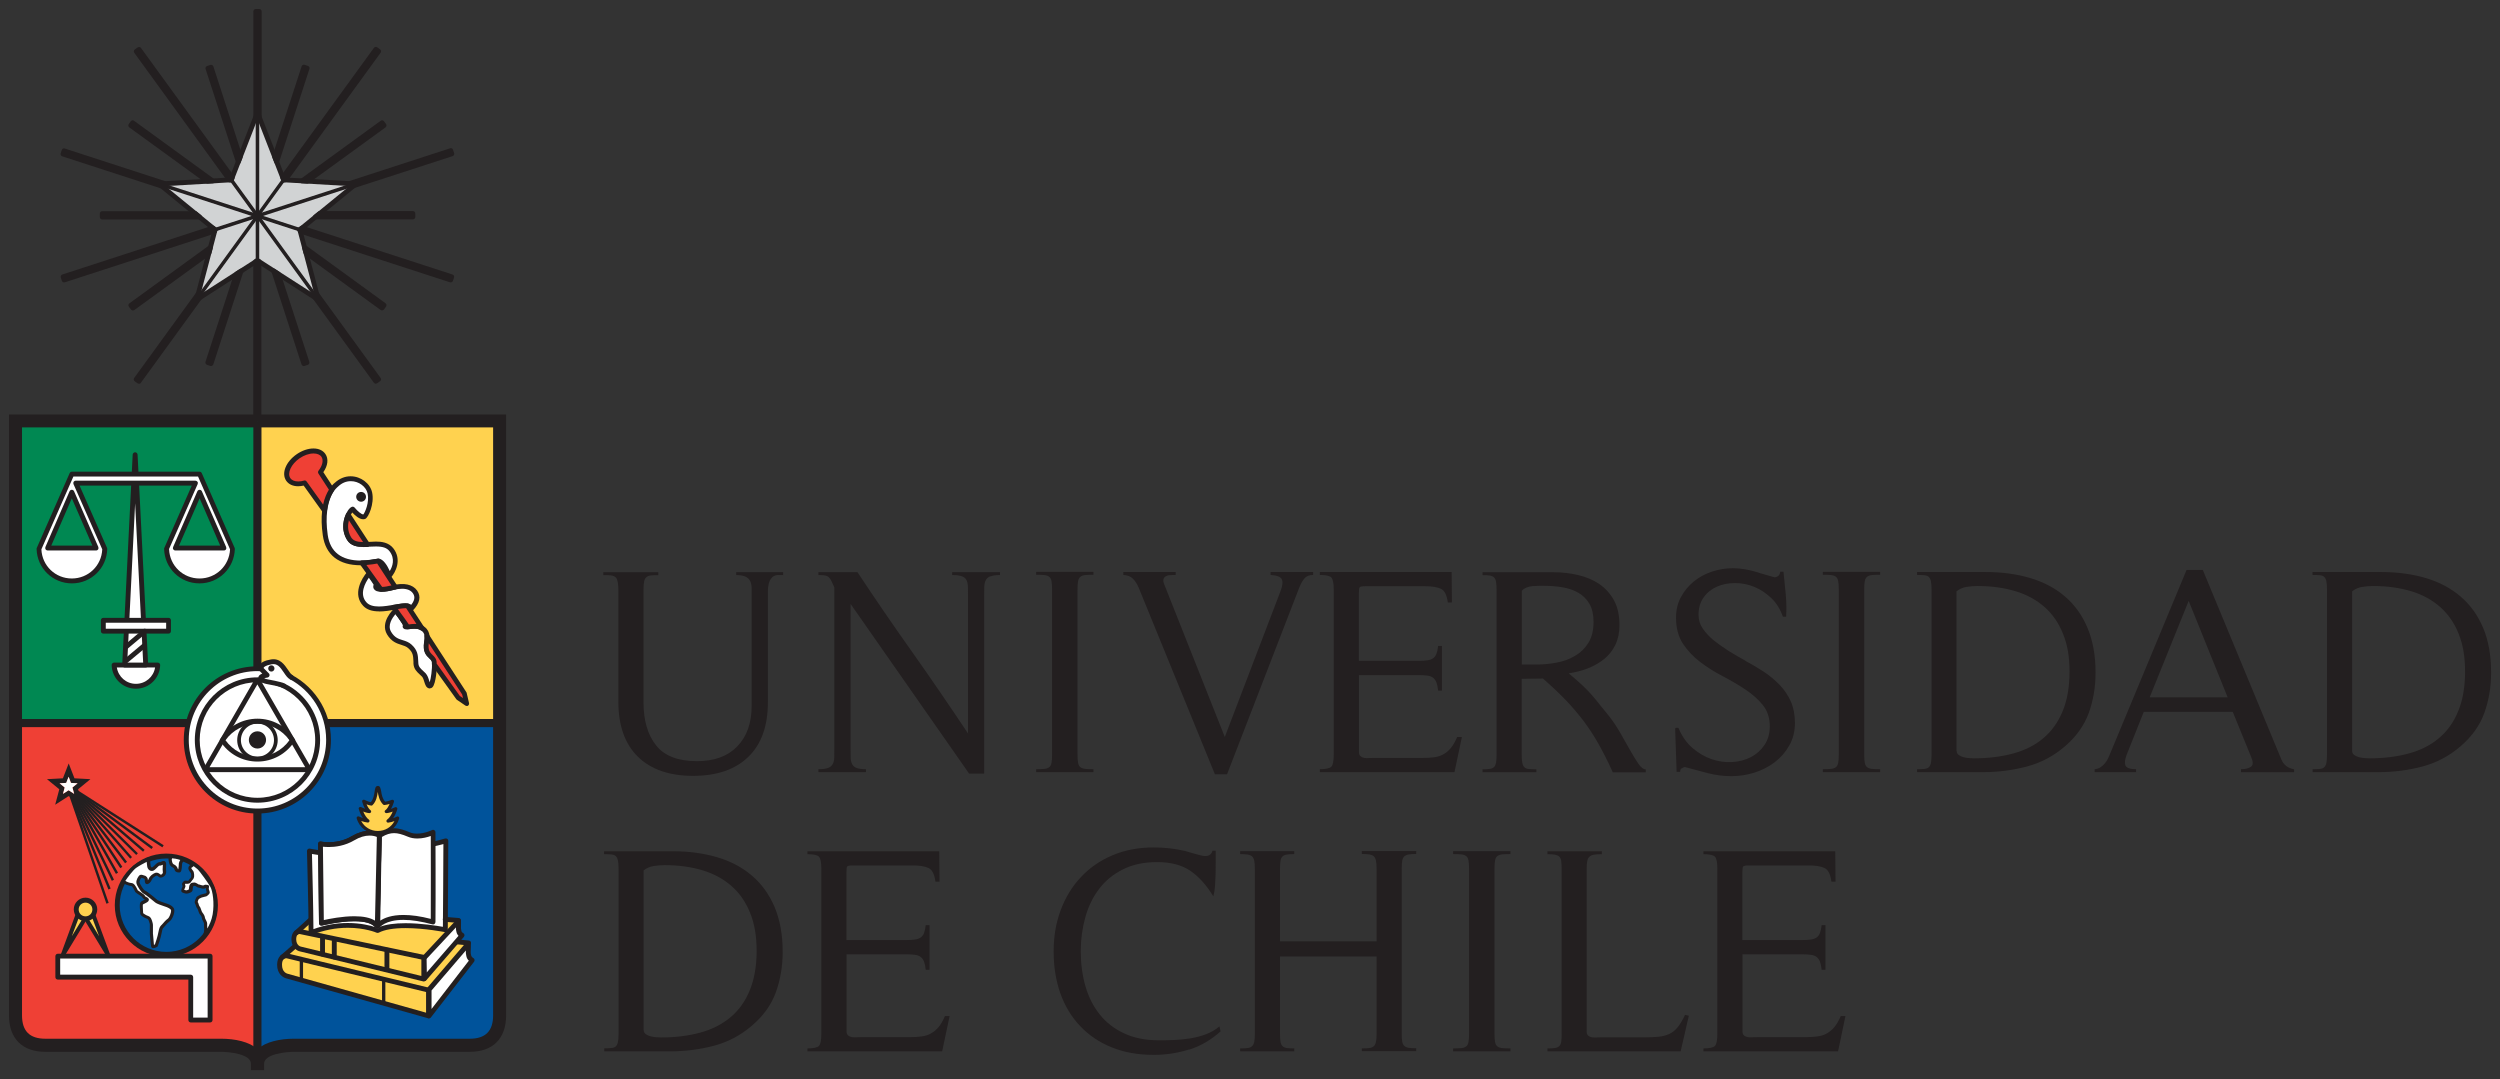 <svg width="139" height="60" viewBox="0 0 139 60" fill="none" xmlns="http://www.w3.org/2000/svg">
<rect x="0" y="0" width="139" height="60" fill="#333333" stroke="none"/>
<g clip-path="url(#clip0_96_5055)">
<path d="M43.299 31.968C43.136 31.968 43.011 32.017 42.923 32.109C42.836 32.202 42.776 32.316 42.744 32.447C42.711 32.577 42.695 32.719 42.695 32.877V39.044C42.695 40.372 42.33 41.385 41.601 42.087C40.872 42.789 39.849 43.138 38.538 43.138C37.227 43.138 36.188 42.784 35.464 42.071C34.74 41.358 34.381 40.34 34.381 39.011V32.784C34.381 32.545 34.354 32.349 34.299 32.202C34.245 32.055 34.076 31.979 33.788 31.979H33.543V31.815H36.601V31.979C36.427 31.979 36.285 31.984 36.182 31.995C36.079 32.006 35.997 32.039 35.937 32.093C35.877 32.147 35.834 32.229 35.812 32.338C35.79 32.447 35.779 32.594 35.779 32.784V39.05C35.779 40.056 36.013 40.857 36.476 41.439C36.938 42.027 37.7 42.321 38.75 42.321C39.713 42.321 40.464 42.049 40.992 41.499C41.525 40.949 41.792 40.198 41.792 39.245V32.735C41.792 32.572 41.77 32.436 41.715 32.322C41.667 32.213 41.58 32.126 41.46 32.066C41.34 32.006 41.166 31.973 40.932 31.973V31.81H43.544V31.973H43.299V31.968Z" fill="#231F20"/>
<path d="M55.062 32.039C54.943 32.087 54.856 32.164 54.807 32.262C54.758 32.36 54.73 32.485 54.725 32.637C54.72 32.79 54.72 32.969 54.72 33.182V43.012H53.882L47.293 33.579V41.586C47.293 41.793 47.293 41.973 47.298 42.12C47.298 42.267 47.331 42.392 47.38 42.49C47.429 42.588 47.516 42.658 47.635 42.702C47.755 42.745 47.924 42.767 48.147 42.767V42.931H45.502V42.767C45.731 42.767 45.905 42.745 46.03 42.702C46.15 42.658 46.237 42.588 46.291 42.495C46.346 42.403 46.379 42.283 46.384 42.136C46.384 41.989 46.389 41.804 46.389 41.586V32.659C46.324 32.518 46.27 32.398 46.226 32.305C46.183 32.213 46.134 32.142 46.079 32.093C46.025 32.044 45.954 32.011 45.873 31.995C45.791 31.979 45.666 31.973 45.502 31.973V31.81H47.673C48.68 33.334 49.708 34.831 50.748 36.295C51.787 37.765 52.81 39.262 53.822 40.781V33.187C53.822 32.969 53.822 32.784 53.816 32.626C53.811 32.474 53.784 32.349 53.735 32.251C53.686 32.153 53.599 32.082 53.474 32.039C53.348 31.995 53.169 31.973 52.94 31.973V31.81H55.601V31.973C55.373 31.973 55.198 31.995 55.073 32.049" fill="#231F20"/>
<path d="M57.609 42.931V42.767C57.794 42.767 57.946 42.762 58.06 42.751C58.175 42.74 58.267 42.707 58.332 42.658C58.398 42.609 58.441 42.533 58.463 42.419C58.485 42.31 58.496 42.158 58.496 41.956V32.768C58.496 32.572 58.485 32.42 58.463 32.305C58.441 32.196 58.398 32.115 58.332 32.066C58.267 32.017 58.175 31.984 58.06 31.973C57.946 31.962 57.794 31.957 57.609 31.957V31.794H60.797V31.957C60.612 31.957 60.46 31.962 60.346 31.973C60.231 31.984 60.139 32.017 60.074 32.066C60.008 32.115 59.965 32.196 59.943 32.305C59.921 32.414 59.91 32.566 59.91 32.768V41.956C59.91 42.152 59.921 42.305 59.943 42.419C59.965 42.528 60.008 42.609 60.074 42.658C60.139 42.707 60.231 42.74 60.346 42.751C60.46 42.762 60.612 42.767 60.797 42.767V42.931H57.609Z" fill="#231F20"/>
<path d="M72.522 32.164C72.419 32.294 72.327 32.452 72.25 32.643L68.224 43.05H67.549L63.311 32.675C63.224 32.468 63.115 32.3 62.99 32.175C62.865 32.049 62.685 31.979 62.457 31.968V31.804H65.368V31.968C65.259 31.968 65.155 31.968 65.057 31.979C64.96 31.979 64.878 32.006 64.813 32.044C64.747 32.082 64.704 32.142 64.687 32.218C64.671 32.294 64.687 32.398 64.747 32.528L68.099 40.976L71.189 32.888C71.309 32.583 71.336 32.354 71.271 32.213C71.206 32.071 70.999 31.989 70.645 31.968V31.804H73.012V31.968C72.794 31.968 72.631 32.033 72.528 32.164" fill="#231F20"/>
<path d="M80.874 42.931H73.382V42.767C73.719 42.767 73.937 42.718 74.024 42.626C74.111 42.533 74.155 42.31 74.155 41.962V32.773C74.155 32.425 74.111 32.202 74.024 32.109C73.937 32.017 73.725 31.968 73.382 31.968V31.804H80.711L80.728 33.497H80.499C80.445 33.084 80.314 32.828 80.113 32.735C79.911 32.643 79.618 32.594 79.237 32.594H75.918C75.733 32.594 75.624 32.615 75.597 32.654C75.569 32.692 75.553 32.801 75.553 32.975V36.742H78.888C79.062 36.742 79.215 36.736 79.351 36.714C79.481 36.698 79.59 36.665 79.672 36.605C79.754 36.551 79.819 36.469 79.862 36.361C79.906 36.252 79.939 36.105 79.96 35.914H80.172V38.396H79.96C79.939 38.2 79.906 38.048 79.862 37.934C79.819 37.825 79.754 37.738 79.672 37.678C79.59 37.618 79.487 37.58 79.362 37.563C79.237 37.547 79.079 37.536 78.894 37.536H75.558V41.826C75.558 41.924 75.586 42 75.651 42.049C75.711 42.098 75.782 42.13 75.863 42.141C75.945 42.152 76.032 42.158 76.124 42.147C76.217 42.147 76.299 42.141 76.364 42.141H79.073C79.335 42.141 79.563 42.13 79.754 42.103C79.944 42.076 80.118 42.016 80.27 41.929C80.423 41.842 80.559 41.722 80.678 41.575C80.798 41.428 80.912 41.227 81.021 40.976H81.282L80.869 42.931H80.874Z" fill="#231F20"/>
<path d="M89.667 42.931C89.406 42.348 89.139 41.825 88.878 41.363C88.617 40.895 88.329 40.459 88.024 40.056C87.714 39.654 87.382 39.262 87.023 38.892C86.664 38.522 86.25 38.13 85.788 37.727L84.607 37.743V41.967C84.607 42.152 84.618 42.299 84.64 42.413C84.661 42.522 84.699 42.604 84.754 42.658C84.808 42.713 84.89 42.745 84.999 42.756C85.108 42.767 85.249 42.773 85.423 42.773V42.936H82.43V42.773C82.594 42.773 82.73 42.767 82.833 42.751C82.937 42.735 83.018 42.697 83.073 42.642C83.127 42.588 83.16 42.506 83.181 42.403C83.198 42.299 83.209 42.152 83.209 41.967V32.779C83.209 32.605 83.198 32.463 83.181 32.354C83.165 32.245 83.127 32.164 83.073 32.109C83.018 32.055 82.937 32.017 82.833 32C82.73 31.984 82.594 31.979 82.43 31.979V31.815H86.359C86.843 31.815 87.306 31.87 87.746 31.973C88.193 32.077 88.584 32.245 88.922 32.474C89.259 32.703 89.531 33.007 89.738 33.377C89.939 33.748 90.043 34.21 90.043 34.76C90.043 35.174 89.966 35.538 89.814 35.854C89.662 36.164 89.455 36.431 89.188 36.644C88.927 36.856 88.622 37.03 88.285 37.161C87.948 37.291 87.589 37.384 87.219 37.438C87.534 37.7 87.795 37.928 87.991 38.113C88.187 38.298 88.361 38.478 88.508 38.647C88.655 38.815 88.802 38.99 88.943 39.175C89.085 39.354 89.254 39.567 89.455 39.806C89.672 40.078 89.879 40.389 90.081 40.737C90.276 41.08 90.461 41.406 90.63 41.706C90.799 42.005 90.957 42.261 91.098 42.468C91.24 42.675 91.376 42.778 91.506 42.778V42.941H89.667V42.931ZM84.607 36.948H85.396C85.788 36.948 86.174 36.916 86.555 36.84C86.936 36.769 87.273 36.644 87.583 36.458C87.888 36.279 88.138 36.034 88.323 35.729C88.508 35.424 88.601 35.038 88.601 34.575C88.601 34.172 88.525 33.835 88.372 33.574C88.22 33.312 88.013 33.105 87.757 32.958C87.501 32.811 87.208 32.708 86.876 32.654C86.549 32.599 86.212 32.572 85.875 32.572H85.548C85.439 32.572 85.325 32.577 85.205 32.588C85.086 32.599 84.972 32.626 84.868 32.67C84.765 32.714 84.678 32.773 84.612 32.849V36.943L84.607 36.948Z" fill="#231F20"/>
<path d="M93.498 42.707C93.443 42.756 93.416 42.827 93.416 42.914H93.22L93.138 40.514L93.171 40.465H93.318C93.514 40.938 93.781 41.314 94.112 41.597C94.444 41.88 94.798 42.087 95.173 42.212C95.543 42.337 95.924 42.392 96.311 42.37C96.691 42.348 97.04 42.256 97.355 42.092C97.665 41.929 97.921 41.7 98.112 41.412C98.302 41.123 98.4 40.781 98.4 40.383C98.4 39.915 98.269 39.518 98.014 39.202C97.758 38.886 97.437 38.598 97.05 38.342C96.664 38.086 96.245 37.836 95.794 37.602C95.337 37.367 94.918 37.101 94.537 36.812C94.156 36.524 93.829 36.181 93.574 35.794C93.318 35.408 93.187 34.923 93.187 34.341C93.187 33.911 93.28 33.53 93.46 33.198C93.639 32.866 93.878 32.577 94.172 32.333C94.466 32.093 94.803 31.908 95.184 31.783C95.565 31.657 95.951 31.592 96.343 31.592C96.572 31.592 96.8 31.614 97.023 31.652C97.246 31.69 97.469 31.745 97.687 31.81C97.709 31.821 97.769 31.843 97.867 31.87C97.965 31.897 98.073 31.93 98.188 31.962C98.302 31.995 98.411 32.028 98.509 32.055C98.607 32.082 98.661 32.098 98.672 32.098C98.857 32.077 98.96 31.973 98.982 31.788H99.162C99.205 32.196 99.249 32.61 99.287 33.04C99.325 33.47 99.336 33.884 99.308 34.292H99.129C98.987 33.878 98.775 33.53 98.487 33.258C98.204 32.986 97.888 32.773 97.54 32.632C97.197 32.49 96.838 32.419 96.463 32.419C96.087 32.419 95.772 32.485 95.467 32.615C95.168 32.746 94.918 32.942 94.727 33.209C94.537 33.47 94.439 33.797 94.439 34.178C94.439 34.472 94.52 34.733 94.678 34.956C94.836 35.179 95.026 35.386 95.244 35.571C95.527 35.8 95.832 36.012 96.147 36.214C96.463 36.41 96.789 36.595 97.116 36.774L97.001 36.725C97.361 36.91 97.709 37.117 98.046 37.335C98.378 37.553 98.677 37.803 98.944 38.075C99.205 38.347 99.417 38.658 99.57 39.001C99.722 39.343 99.798 39.746 99.798 40.193C99.798 40.666 99.695 41.085 99.483 41.45C99.276 41.82 99.004 42.13 98.672 42.381C98.34 42.631 97.965 42.827 97.546 42.958C97.132 43.088 96.708 43.154 96.278 43.154C95.821 43.154 95.38 43.099 94.967 42.99C94.548 42.882 94.123 42.767 93.683 42.648C93.606 42.658 93.541 42.691 93.487 42.74" fill="#231F20"/>
<path d="M101.349 42.931V42.767C101.534 42.767 101.686 42.762 101.8 42.751C101.915 42.74 102.007 42.707 102.073 42.658C102.138 42.609 102.181 42.533 102.203 42.419C102.225 42.31 102.236 42.158 102.236 41.956V32.768C102.236 32.572 102.225 32.42 102.203 32.305C102.181 32.196 102.138 32.115 102.073 32.066C102.007 32.017 101.915 31.984 101.8 31.973C101.686 31.962 101.534 31.957 101.349 31.957V31.794H104.537V31.957C104.352 31.957 104.2 31.962 104.086 31.973C103.971 31.984 103.879 32.017 103.814 32.066C103.748 32.115 103.705 32.196 103.683 32.305C103.661 32.414 103.65 32.566 103.65 32.768V41.956C103.65 42.152 103.661 42.305 103.683 42.419C103.705 42.528 103.748 42.609 103.814 42.658C103.879 42.707 103.971 42.74 104.086 42.751C104.2 42.762 104.352 42.767 104.537 42.767V42.931H101.349Z" fill="#231F20"/>
<path d="M106.589 42.767C106.752 42.767 106.888 42.767 107.002 42.751C107.111 42.74 107.192 42.707 107.247 42.653C107.301 42.599 107.339 42.517 107.361 42.408C107.383 42.299 107.394 42.152 107.394 41.962V32.773C107.394 32.588 107.383 32.441 107.361 32.327C107.339 32.218 107.301 32.136 107.247 32.082C107.192 32.028 107.111 31.995 107.002 31.984C106.893 31.973 106.757 31.968 106.589 31.968V31.804H110.403C111.311 31.804 112.144 31.919 112.889 32.142C113.64 32.365 114.282 32.708 114.821 33.171C115.354 33.633 115.773 34.21 116.067 34.913C116.361 35.615 116.513 36.442 116.513 37.395C116.513 38.195 116.388 38.941 116.137 39.637C115.882 40.334 115.446 40.949 114.821 41.488C114.184 42.038 113.471 42.413 112.688 42.62C111.899 42.827 111.094 42.931 110.272 42.931H106.589V42.767ZM108.792 41.749C108.792 41.847 108.83 41.923 108.906 41.978C108.983 42.032 109.075 42.076 109.184 42.103C109.293 42.13 109.402 42.147 109.51 42.152C109.619 42.158 109.701 42.163 109.755 42.163C110.555 42.163 111.284 42.071 111.942 41.891C112.601 41.711 113.156 41.428 113.618 41.036C114.075 40.65 114.434 40.149 114.685 39.539C114.935 38.93 115.066 38.2 115.066 37.346C115.066 36.491 114.946 35.833 114.701 35.234C114.462 34.635 114.119 34.14 113.673 33.748C113.227 33.356 112.693 33.062 112.062 32.871C111.431 32.681 110.729 32.583 109.951 32.583C109.755 32.583 109.548 32.599 109.342 32.632C109.135 32.664 108.95 32.746 108.781 32.877V41.755L108.792 41.749Z" fill="#231F20"/>
<path d="M124.598 42.931V42.767C124.849 42.767 125.034 42.718 125.159 42.626C125.284 42.533 125.278 42.348 125.159 42.076L124.141 39.578H119.195L118.276 41.88C118.156 42.163 118.118 42.381 118.167 42.539C118.216 42.691 118.417 42.767 118.766 42.767V42.931H116.464V42.767C116.595 42.756 116.709 42.718 116.801 42.653C116.894 42.588 116.975 42.511 117.046 42.424C117.117 42.337 117.177 42.239 117.226 42.13C117.275 42.022 117.318 41.913 117.367 41.798L121.573 31.69H122.476L126.845 42.228C126.965 42.522 127.199 42.707 127.553 42.773V42.936H124.598V42.931ZM121.687 33.416L119.522 38.772H123.858L121.693 33.416H121.687Z" fill="#231F20"/>
<path d="M128.576 42.767C128.739 42.767 128.875 42.767 128.989 42.751C129.098 42.74 129.18 42.707 129.234 42.653C129.288 42.599 129.327 42.517 129.348 42.408C129.37 42.299 129.381 42.152 129.381 41.962V32.773C129.381 32.588 129.37 32.441 129.348 32.327C129.327 32.218 129.288 32.136 129.234 32.082C129.18 32.028 129.098 31.995 128.989 31.984C128.88 31.973 128.744 31.968 128.576 31.968V31.804H132.39C133.298 31.804 134.131 31.919 134.882 32.142C135.633 32.365 136.275 32.708 136.813 33.171C137.352 33.633 137.766 34.21 138.065 34.913C138.359 35.615 138.506 36.442 138.506 37.395C138.506 38.195 138.38 38.941 138.13 39.637C137.88 40.334 137.439 40.949 136.813 41.488C136.177 42.038 135.464 42.413 134.68 42.62C133.892 42.827 133.086 42.931 132.265 42.931H128.581V42.767H128.576ZM130.779 41.749C130.779 41.847 130.817 41.923 130.894 41.978C130.97 42.032 131.062 42.076 131.176 42.103C131.285 42.13 131.394 42.147 131.503 42.152C131.612 42.158 131.693 42.163 131.748 42.163C132.548 42.163 133.277 42.071 133.935 41.891C134.593 41.711 135.148 41.428 135.611 41.036C136.073 40.65 136.427 40.149 136.677 39.539C136.928 38.93 137.058 38.2 137.058 37.346C137.058 36.491 136.939 35.833 136.699 35.234C136.46 34.635 136.117 34.14 135.671 33.748C135.225 33.356 134.691 33.062 134.06 32.871C133.429 32.681 132.727 32.583 131.949 32.583C131.753 32.583 131.552 32.599 131.34 32.632C131.133 32.664 130.943 32.746 130.779 32.877V41.755V41.749Z" fill="#231F20"/>
<path d="M33.587 58.286C33.75 58.286 33.886 58.281 34 58.27C34.109 58.259 34.191 58.226 34.245 58.172C34.299 58.117 34.337 58.036 34.359 57.927C34.381 57.818 34.392 57.671 34.392 57.486V48.298C34.392 48.113 34.381 47.966 34.359 47.851C34.337 47.742 34.299 47.661 34.245 47.606C34.191 47.552 34.109 47.519 34 47.508C33.891 47.498 33.755 47.492 33.587 47.492V47.329H37.401C38.309 47.329 39.136 47.443 39.887 47.666C40.638 47.889 41.28 48.232 41.819 48.695C42.358 49.158 42.771 49.735 43.07 50.437C43.364 51.139 43.517 51.966 43.517 52.919C43.517 53.719 43.391 54.47 43.141 55.162C42.891 55.858 42.45 56.474 41.824 57.012C41.188 57.562 40.475 57.938 39.691 58.145C38.903 58.351 38.097 58.455 37.276 58.455H33.598V58.292L33.587 58.286ZM35.79 57.268C35.79 57.366 35.828 57.442 35.904 57.497C35.981 57.551 36.073 57.595 36.182 57.622C36.291 57.649 36.4 57.666 36.514 57.671C36.623 57.671 36.704 57.682 36.759 57.682C37.559 57.682 38.288 57.589 38.946 57.41C39.604 57.23 40.159 56.942 40.622 56.555C41.084 56.169 41.438 55.668 41.688 55.058C41.939 54.449 42.069 53.719 42.069 52.865C42.069 52.053 41.95 51.351 41.705 50.753C41.465 50.154 41.122 49.658 40.676 49.267C40.23 48.875 39.697 48.581 39.066 48.39C38.435 48.2 37.733 48.102 36.955 48.102C36.759 48.102 36.552 48.118 36.345 48.151C36.139 48.183 35.953 48.265 35.785 48.396V57.274L35.79 57.268Z" fill="#231F20"/>
<path d="M52.385 58.455H44.893V58.292C45.23 58.292 45.448 58.243 45.535 58.15C45.622 58.057 45.666 57.834 45.666 57.486V48.298C45.666 47.949 45.622 47.726 45.535 47.634C45.448 47.541 45.23 47.492 44.893 47.492V47.329H52.222L52.238 49.022H52.01C51.956 48.602 51.825 48.352 51.624 48.26C51.422 48.167 51.128 48.118 50.742 48.118H47.423C47.238 48.118 47.129 48.14 47.102 48.178C47.075 48.216 47.064 48.325 47.064 48.499V52.266H50.399C50.574 52.266 50.726 52.26 50.862 52.239C50.992 52.222 51.101 52.184 51.183 52.13C51.264 52.075 51.33 51.994 51.373 51.885C51.417 51.776 51.45 51.629 51.471 51.438H51.683V53.921H51.471C51.45 53.725 51.417 53.572 51.373 53.458C51.33 53.349 51.264 53.262 51.183 53.202C51.101 53.142 50.998 53.104 50.873 53.088C50.748 53.071 50.59 53.06 50.405 53.06H47.069V57.35C47.069 57.448 47.097 57.524 47.162 57.573C47.222 57.622 47.292 57.649 47.374 57.666C47.456 57.676 47.543 57.676 47.635 57.671C47.728 57.671 47.809 57.666 47.875 57.666H50.584C50.846 57.666 51.074 57.649 51.264 57.622C51.455 57.595 51.629 57.54 51.781 57.448C51.934 57.361 52.07 57.241 52.195 57.094C52.315 56.947 52.429 56.746 52.538 56.495H52.799L52.385 58.449V58.455Z" fill="#231F20"/>
<path d="M66.129 58.346C65.498 58.547 64.84 58.651 64.149 58.651C63.273 58.651 62.489 58.509 61.809 58.232C61.124 57.954 60.541 57.562 60.063 57.056C59.578 56.55 59.214 55.946 58.958 55.238C58.708 54.53 58.583 53.752 58.583 52.897C58.583 52.043 58.713 51.313 58.974 50.606C59.236 49.898 59.611 49.283 60.101 48.766C60.59 48.243 61.173 47.84 61.858 47.552C62.544 47.263 63.305 47.117 64.149 47.117C64.731 47.117 65.308 47.182 65.89 47.312C65.955 47.334 66.042 47.361 66.146 47.389C66.249 47.416 66.358 47.449 66.467 47.481C66.576 47.514 66.679 47.541 66.777 47.563C66.875 47.585 66.956 47.596 67.022 47.596C67.228 47.596 67.359 47.498 67.413 47.301H67.593V47.911C67.593 48.129 67.593 48.358 67.588 48.586C67.582 48.815 67.571 49.043 67.555 49.261C67.538 49.479 67.506 49.675 67.462 49.838C67.082 49.212 66.652 48.739 66.184 48.417C65.71 48.096 65.101 47.933 64.345 47.933C63.588 47.933 62.974 48.069 62.44 48.336C61.902 48.602 61.461 48.962 61.118 49.413C60.775 49.86 60.514 50.388 60.346 50.992C60.177 51.596 60.09 52.228 60.09 52.897C60.09 53.567 60.177 54.236 60.351 54.835C60.525 55.439 60.792 55.962 61.145 56.403C61.499 56.849 61.951 57.197 62.495 57.453C63.039 57.709 63.681 57.84 64.426 57.84C64.687 57.84 64.976 57.84 65.281 57.823C65.585 57.813 65.89 57.78 66.195 57.731C66.494 57.682 66.782 57.606 67.06 57.502C67.332 57.399 67.582 57.252 67.8 57.067L67.865 57.344C67.337 57.818 66.76 58.156 66.129 58.357" fill="#231F20"/>
<path d="M75.716 58.455V58.292C75.891 58.292 76.032 58.286 76.146 58.27C76.255 58.254 76.337 58.215 76.391 58.161C76.445 58.106 76.484 58.025 76.505 57.921C76.527 57.818 76.538 57.671 76.538 57.486V53.18H71.168V57.486C71.168 57.671 71.179 57.818 71.195 57.921C71.211 58.025 71.249 58.106 71.304 58.161C71.358 58.215 71.44 58.254 71.543 58.27C71.647 58.286 71.788 58.292 71.962 58.292V58.455H68.953V58.292C69.127 58.292 69.269 58.286 69.378 58.27C69.486 58.254 69.568 58.215 69.622 58.161C69.677 58.106 69.715 58.025 69.737 57.921C69.758 57.818 69.769 57.671 69.769 57.486V48.298C69.769 48.113 69.758 47.966 69.737 47.862C69.715 47.759 69.677 47.677 69.622 47.623C69.568 47.568 69.486 47.536 69.378 47.514C69.269 47.498 69.127 47.487 68.953 47.487V47.323H71.962V47.487C71.788 47.487 71.647 47.498 71.543 47.514C71.44 47.53 71.358 47.568 71.304 47.623C71.249 47.677 71.211 47.759 71.195 47.868C71.179 47.977 71.168 48.118 71.168 48.292V52.337H76.538V48.292C76.538 48.107 76.527 47.96 76.505 47.857C76.484 47.753 76.445 47.672 76.391 47.617C76.337 47.563 76.255 47.53 76.146 47.508C76.037 47.492 75.896 47.481 75.716 47.481V47.318H78.742V47.481C78.567 47.481 78.426 47.492 78.323 47.508C78.219 47.525 78.138 47.563 78.078 47.617C78.018 47.672 77.98 47.753 77.963 47.862C77.947 47.971 77.936 48.113 77.936 48.287V57.475C77.936 57.66 77.942 57.807 77.963 57.91C77.98 58.014 78.018 58.096 78.078 58.15C78.138 58.205 78.219 58.243 78.323 58.259C78.426 58.275 78.567 58.281 78.742 58.281V58.444H75.716V58.455Z" fill="#231F20"/>
<path d="M80.793 58.455V58.292C80.978 58.292 81.13 58.286 81.244 58.275C81.359 58.264 81.451 58.237 81.516 58.183C81.582 58.134 81.625 58.052 81.647 57.943C81.669 57.834 81.68 57.682 81.68 57.486V48.298C81.68 48.102 81.669 47.949 81.647 47.835C81.625 47.726 81.582 47.645 81.516 47.596C81.451 47.547 81.359 47.514 81.244 47.503C81.13 47.492 80.978 47.487 80.793 47.487V47.323H83.981V47.487C83.796 47.487 83.644 47.492 83.53 47.503C83.415 47.514 83.323 47.547 83.258 47.596C83.192 47.645 83.149 47.726 83.127 47.835C83.105 47.944 83.094 48.096 83.094 48.298V57.486C83.094 57.682 83.105 57.834 83.127 57.943C83.149 58.052 83.192 58.134 83.258 58.183C83.323 58.232 83.415 58.264 83.53 58.275C83.644 58.286 83.796 58.292 83.981 58.292V58.455H80.793Z" fill="#231F20"/>
<path d="M93.448 58.455H86.038V58.292C86.212 58.292 86.353 58.286 86.457 58.27C86.56 58.254 86.642 58.215 86.696 58.161C86.751 58.106 86.789 58.025 86.805 57.921C86.821 57.818 86.827 57.671 86.827 57.486V48.298C86.827 48.123 86.816 47.982 86.805 47.873C86.789 47.764 86.751 47.683 86.696 47.628C86.642 47.574 86.56 47.541 86.457 47.519C86.353 47.503 86.212 47.492 86.038 47.492V47.329H89.063V47.492C88.889 47.492 88.748 47.503 88.633 47.519C88.524 47.536 88.437 47.574 88.377 47.628C88.318 47.683 88.274 47.764 88.252 47.868C88.231 47.971 88.22 48.118 88.22 48.303V57.361C88.22 57.459 88.247 57.535 88.307 57.584C88.367 57.633 88.437 57.66 88.519 57.676C88.601 57.687 88.688 57.687 88.78 57.682C88.873 57.682 88.954 57.676 89.02 57.676H91.419C91.713 57.676 91.98 57.666 92.208 57.644C92.436 57.622 92.638 57.568 92.817 57.486C92.992 57.404 93.149 57.279 93.285 57.105C93.421 56.936 93.557 56.708 93.688 56.425L93.9 56.474L93.443 58.46L93.448 58.455Z" fill="#231F20"/>
<path d="M102.203 58.455H94.711V58.292C95.048 58.292 95.266 58.243 95.353 58.15C95.44 58.057 95.484 57.834 95.484 57.486V48.298C95.484 47.949 95.44 47.726 95.353 47.634C95.266 47.541 95.054 47.492 94.711 47.492V47.329H102.04L102.056 49.022H101.828C101.773 48.602 101.643 48.352 101.441 48.26C101.24 48.167 100.946 48.118 100.56 48.118H97.241C97.056 48.118 96.947 48.14 96.92 48.178C96.893 48.216 96.876 48.325 96.876 48.499V52.266H100.212C100.386 52.266 100.538 52.26 100.674 52.239C100.805 52.222 100.914 52.184 100.995 52.13C101.077 52.075 101.142 51.994 101.186 51.885C101.229 51.776 101.262 51.629 101.284 51.438H101.496V53.921H101.284C101.262 53.725 101.229 53.572 101.186 53.458C101.142 53.349 101.077 53.262 100.995 53.202C100.914 53.142 100.81 53.104 100.685 53.088C100.56 53.071 100.402 53.06 100.217 53.06H96.882V57.35C96.882 57.448 96.909 57.524 96.969 57.573C97.029 57.622 97.1 57.649 97.181 57.666C97.263 57.676 97.35 57.676 97.442 57.671C97.535 57.671 97.616 57.666 97.682 57.666H100.391C100.652 57.666 100.881 57.649 101.071 57.622C101.262 57.595 101.436 57.54 101.588 57.448C101.741 57.361 101.877 57.241 102.002 57.094C102.122 56.947 102.236 56.746 102.345 56.495H102.606L102.198 58.449L102.203 58.455Z" fill="#231F20"/>
<path d="M14.38 40.198V23.405H7.622H0.859V40.198H14.38Z" fill="#008852"/>
<path d="M27.857 40.198V23.405H21.1H14.336V40.198H27.857Z" fill="#FFD24F"/>
<path d="M14.228 40.111V58.803C14.282 58.901 14.309 59.016 14.309 59.141C14.309 58.139 16.181 58.123 16.317 58.123H26.1C27.694 58.123 27.759 56.876 27.759 56.463V40.116H14.222L14.228 40.111Z" fill="#00539B"/>
<path d="M14.277 40.111H0.859V56.457C0.859 56.876 0.93 58.117 2.519 58.117H12.307C12.432 58.117 14.01 58.134 14.271 58.907V40.111H14.277Z" fill="#EF4035"/>
<path d="M18.248 41.102C18.248 43.268 16.491 45.026 14.325 45.026C12.16 45.026 10.403 43.268 10.403 41.102C10.403 38.935 12.16 37.177 14.325 37.177C14.418 37.177 14.603 36.997 14.685 36.959C14.919 36.845 15.158 36.785 15.392 36.845C15.637 36.91 15.795 37.455 16.018 37.563C17.34 38.195 18.248 39.545 18.248 41.102Z" fill="white"/>
<path d="M18.227 47.459L17.215 47.345L17.323 51.803C17.323 51.803 18.994 51.106 21.002 51.781C21.002 51.781 22.253 51.242 24.761 51.689L24.789 46.774C24.789 46.774 23.864 46.953 22.264 47.089C20.664 47.225 21.116 47.563 18.232 47.449" fill="white"/>
<path d="M16.393 52.636L15.827 53.12L23.82 55.047L26.002 52.5L25.463 52.271L23.581 54.416L16.393 52.636Z" fill="#FFD24F"/>
<path d="M17.318 51.809C17.318 51.809 19.233 51.128 20.953 51.683C20.953 51.683 23.238 51.232 24.756 51.7L24.734 51.057L25.496 51.215L23.575 53.235L16.605 51.792L17.247 51.199L17.318 51.809Z" fill="#FFD24F"/>
<path d="M10.718 16.961L11.806 12.824L8.493 10.113L12.764 9.868L14.315 5.883L15.865 9.868L20.137 10.113L16.823 12.824L17.911 16.961L14.315 14.647L10.718 16.961Z" fill="#231F20"/>
<path d="M14.315 14.326L17.476 16.356L16.518 12.726L19.429 10.347L15.675 10.129L14.315 6.629L12.954 10.129L9.2 10.347L12.111 12.726L11.153 16.356L14.315 14.326Z" fill="#D1D3D4"/>
<path d="M13.357 8.719L11.736 3.733L11.556 3.793L13.248 8.997L13.357 8.719Z" fill="#231F20"/>
<path d="M13.248 9.133C13.188 9.133 13.139 9.095 13.123 9.04L11.431 3.837C11.409 3.766 11.447 3.69 11.518 3.668L11.698 3.608C11.73 3.597 11.768 3.603 11.801 3.619C11.834 3.635 11.855 3.663 11.866 3.701L13.482 8.687C13.493 8.714 13.488 8.747 13.482 8.779L13.373 9.057C13.352 9.111 13.303 9.144 13.248 9.144" fill="#231F20"/>
<path d="M5.685 12.067H11.099L10.865 11.882H5.685V12.067Z" fill="#231F20"/>
<path d="M11.099 12.203H5.685C5.609 12.203 5.549 12.143 5.549 12.067V11.877C5.549 11.8 5.609 11.741 5.685 11.741H10.87C10.898 11.741 10.93 11.751 10.952 11.773L11.186 11.964C11.23 12.002 11.246 12.062 11.23 12.116C11.213 12.171 11.159 12.209 11.104 12.209" fill="#231F20"/>
<path d="M12.857 9.999L12.905 9.873L7.726 2.743L7.573 2.857L12.764 10.004L12.857 9.999Z" fill="#231F20"/>
<path d="M12.764 10.14C12.72 10.14 12.682 10.118 12.655 10.086L7.464 2.933C7.443 2.906 7.437 2.868 7.443 2.835C7.448 2.803 7.47 2.77 7.497 2.748L7.649 2.639C7.709 2.596 7.796 2.607 7.84 2.667L13.02 9.797C13.047 9.835 13.052 9.884 13.036 9.928L12.987 10.053C12.965 10.102 12.922 10.135 12.867 10.14H12.78L12.769 10.146L12.764 10.14Z" fill="#231F20"/>
<path d="M14.315 6.254L14.407 6.499V0.636H14.217V6.499L14.315 6.254Z" fill="#231F20"/>
<path d="M14.407 6.635C14.369 6.635 14.336 6.618 14.315 6.596C14.282 6.624 14.239 6.64 14.195 6.635C14.13 6.624 14.086 6.564 14.086 6.504V0.636C14.086 0.56 14.146 0.5 14.222 0.5H14.413C14.489 0.5 14.549 0.56 14.549 0.636V6.499C14.549 6.564 14.5 6.618 14.44 6.629C14.429 6.629 14.424 6.629 14.413 6.629" fill="#231F20"/>
<path d="M17.09 10.075L21.35 6.977L21.241 6.825L16.79 10.058L17.09 10.075Z" fill="#231F20"/>
<path d="M17.09 10.211H17.084L16.785 10.194C16.73 10.194 16.681 10.151 16.665 10.097C16.649 10.042 16.665 9.982 16.714 9.95L21.165 6.716C21.192 6.694 21.23 6.684 21.263 6.689C21.296 6.694 21.328 6.716 21.35 6.743L21.464 6.896C21.508 6.956 21.491 7.043 21.431 7.086L17.166 10.184C17.166 10.184 17.117 10.211 17.084 10.211" fill="#231F20"/>
<path d="M19.783 10.227L19.641 10.341L25.12 8.562L25.066 8.382L19.44 10.211L19.783 10.227Z" fill="#231F20"/>
<path d="M19.641 10.478C19.593 10.478 19.549 10.45 19.522 10.407C19.511 10.385 19.505 10.369 19.505 10.347H19.429C19.364 10.336 19.309 10.287 19.304 10.222C19.299 10.156 19.337 10.097 19.397 10.075L25.023 8.246C25.055 8.235 25.093 8.235 25.126 8.251C25.159 8.268 25.18 8.295 25.191 8.333L25.251 8.513C25.273 8.583 25.235 8.66 25.164 8.681L19.685 10.461C19.685 10.461 19.658 10.467 19.641 10.467" fill="#231F20"/>
<path d="M11.839 10.058L7.388 6.825L7.274 6.977L11.54 10.075L11.839 10.058Z" fill="#231F20"/>
<path d="M11.54 10.211C11.513 10.211 11.485 10.2 11.458 10.184L7.192 7.086C7.133 7.043 7.116 6.956 7.16 6.896L7.269 6.743C7.29 6.716 7.323 6.694 7.356 6.689C7.388 6.684 7.426 6.689 7.454 6.716L11.904 9.95C11.948 9.982 11.97 10.042 11.953 10.097C11.937 10.151 11.888 10.189 11.834 10.194L11.534 10.211H11.524H11.54Z" fill="#231F20"/>
<path d="M15.381 8.997L17.073 3.793L16.888 3.733L15.272 8.719L15.381 8.997Z" fill="#231F20"/>
<path d="M15.381 9.133C15.327 9.133 15.278 9.1 15.256 9.046L15.147 8.768C15.136 8.741 15.136 8.708 15.147 8.676L16.769 3.69C16.79 3.619 16.866 3.581 16.937 3.603L17.117 3.663C17.149 3.673 17.177 3.695 17.198 3.728C17.215 3.761 17.22 3.799 17.204 3.831L15.512 9.035C15.495 9.09 15.446 9.128 15.386 9.128L15.381 9.133Z" fill="#231F20"/>
<path d="M15.773 9.999L15.86 10.004L21.051 2.857L20.898 2.743L15.724 9.873L15.773 9.999Z" fill="#231F20"/>
<path d="M15.86 10.14H15.762C15.708 10.129 15.664 10.097 15.642 10.048L15.593 9.922C15.577 9.879 15.582 9.83 15.61 9.792L20.79 2.661C20.833 2.601 20.92 2.585 20.98 2.634L21.132 2.743C21.16 2.764 21.181 2.797 21.187 2.83C21.192 2.868 21.187 2.901 21.165 2.928L15.974 10.075C15.947 10.113 15.909 10.129 15.865 10.129" fill="#231F20"/>
<path d="M22.944 11.882H17.764L17.53 12.067H22.944V11.882Z" fill="#231F20"/>
<path d="M17.53 12.203C17.471 12.203 17.422 12.165 17.405 12.111C17.383 12.056 17.405 11.996 17.449 11.958L17.683 11.768C17.683 11.768 17.737 11.735 17.77 11.735H22.955C22.993 11.735 23.026 11.751 23.053 11.773C23.08 11.8 23.091 11.833 23.091 11.871V12.062C23.091 12.138 23.031 12.198 22.955 12.198H17.541L17.53 12.203Z" fill="#231F20"/>
<path d="M8.846 10.227L9.189 10.211L3.563 8.382L3.503 8.562L8.982 10.341L8.846 10.227Z" fill="#231F20"/>
<path d="M8.983 10.478C8.983 10.478 8.955 10.478 8.939 10.472L3.46 8.692C3.389 8.67 3.351 8.594 3.373 8.523L3.433 8.344C3.444 8.311 3.465 8.278 3.498 8.262C3.531 8.246 3.569 8.24 3.601 8.257L9.227 10.086C9.287 10.107 9.325 10.167 9.32 10.233C9.309 10.298 9.26 10.347 9.195 10.352H9.119C9.119 10.352 9.113 10.396 9.102 10.418C9.08 10.461 9.032 10.488 8.983 10.488" fill="#231F20"/>
<path d="M15.218 15.066L16.888 20.216L17.073 20.156L15.474 15.23L15.218 15.066Z" fill="#231F20"/>
<path d="M16.888 20.352C16.888 20.352 16.845 20.352 16.828 20.335C16.796 20.319 16.774 20.292 16.763 20.259L15.093 15.11C15.076 15.055 15.093 14.996 15.142 14.963C15.185 14.925 15.251 14.925 15.294 14.957L15.544 15.121C15.544 15.121 15.588 15.164 15.599 15.191L17.198 20.118C17.22 20.189 17.182 20.265 17.111 20.286L16.932 20.346C16.932 20.346 16.905 20.352 16.888 20.352Z" fill="#231F20"/>
<path d="M14.315 14.484L14.217 14.549V23.313H14.407V14.549L14.315 14.484Z" fill="#231F20"/>
<path d="M14.407 23.449H14.217C14.141 23.449 14.081 23.389 14.081 23.313V14.544C14.081 14.495 14.102 14.451 14.141 14.429L14.233 14.37C14.277 14.342 14.336 14.342 14.38 14.37L14.473 14.429C14.511 14.451 14.532 14.495 14.532 14.544V23.313C14.532 23.389 14.473 23.449 14.396 23.449" fill="#231F20"/>
<path d="M17.008 14.048L21.241 17.124L21.35 16.971L16.932 13.76L17.008 14.048Z" fill="#231F20"/>
<path d="M21.241 17.26C21.214 17.26 21.187 17.249 21.159 17.233L16.926 14.157C16.926 14.157 16.883 14.114 16.877 14.081L16.801 13.793C16.785 13.738 16.807 13.678 16.856 13.646C16.905 13.613 16.964 13.613 17.013 13.646L21.431 16.857C21.491 16.901 21.508 16.988 21.464 17.048L21.355 17.2C21.334 17.227 21.301 17.249 21.268 17.255C21.263 17.255 21.252 17.255 21.247 17.255" fill="#231F20"/>
<path d="M16.671 12.775L16.692 12.845L25.066 15.567L25.12 15.387L16.785 12.677L16.671 12.775Z" fill="#231F20"/>
<path d="M25.066 15.703C25.066 15.703 25.039 15.703 25.023 15.698L16.649 12.976C16.605 12.96 16.573 12.927 16.562 12.883L16.54 12.807C16.529 12.758 16.54 12.704 16.584 12.666L16.698 12.573C16.736 12.546 16.779 12.535 16.823 12.552L25.159 15.262C25.229 15.284 25.267 15.36 25.246 15.431L25.186 15.611C25.175 15.643 25.148 15.671 25.12 15.687C25.099 15.698 25.077 15.703 25.061 15.703" fill="#231F20"/>
<path d="M17.694 16.661L17.514 16.547L20.898 21.206L21.051 21.092L17.612 16.356L17.694 16.661Z" fill="#231F20"/>
<path d="M20.898 21.337C20.855 21.337 20.817 21.321 20.79 21.283L17.405 16.623C17.367 16.569 17.372 16.498 17.416 16.449C17.438 16.427 17.46 16.416 17.487 16.411V16.389C17.465 16.324 17.498 16.258 17.552 16.231C17.612 16.204 17.683 16.22 17.721 16.275L21.16 21.01C21.181 21.038 21.192 21.076 21.187 21.108C21.181 21.146 21.16 21.174 21.132 21.195L20.98 21.304C20.98 21.304 20.925 21.332 20.904 21.332" fill="#231F20"/>
<path d="M13.156 15.23L11.556 20.156L11.736 20.216L13.406 15.066L13.156 15.23Z" fill="#231F20"/>
<path d="M11.736 20.352C11.736 20.352 11.709 20.352 11.692 20.346L11.513 20.286C11.48 20.276 11.447 20.248 11.436 20.221C11.42 20.188 11.415 20.15 11.425 20.118L13.025 15.191C13.036 15.164 13.052 15.137 13.08 15.121L13.33 14.957C13.379 14.925 13.439 14.93 13.488 14.963C13.531 14.995 13.553 15.055 13.531 15.11L11.861 20.259C11.839 20.314 11.79 20.352 11.73 20.352" fill="#231F20"/>
<path d="M11.698 13.76L7.274 16.971L7.388 17.129L11.621 14.048L11.698 13.76Z" fill="#231F20"/>
<path d="M7.388 17.26C7.388 17.26 7.372 17.26 7.367 17.26C7.334 17.255 7.301 17.233 7.279 17.206L7.165 17.053C7.122 16.993 7.133 16.906 7.198 16.863L11.616 13.651C11.665 13.618 11.725 13.618 11.774 13.651C11.823 13.684 11.845 13.744 11.828 13.798L11.752 14.086C11.741 14.114 11.725 14.141 11.703 14.163L7.47 17.238C7.47 17.238 7.415 17.265 7.388 17.265" fill="#231F20"/>
<path d="M11.959 12.775L11.845 12.677L3.503 15.387L3.563 15.567L11.937 12.845L11.959 12.775Z" fill="#231F20"/>
<path d="M3.563 15.703C3.563 15.703 3.52 15.703 3.503 15.687C3.471 15.67 3.449 15.643 3.438 15.611L3.378 15.431C3.357 15.36 3.395 15.284 3.465 15.262L11.801 12.551C11.845 12.535 11.893 12.551 11.926 12.573L12.04 12.666C12.084 12.698 12.1 12.753 12.084 12.807L12.062 12.883C12.051 12.927 12.019 12.96 11.975 12.976L3.601 15.698C3.601 15.698 3.574 15.703 3.558 15.703" fill="#231F20"/>
<path d="M10.936 16.661L11.012 16.356L7.573 21.092L7.726 21.206L11.11 16.547L10.936 16.661Z" fill="#231F20"/>
<path d="M7.726 21.337C7.698 21.337 7.671 21.326 7.644 21.31L7.492 21.201C7.464 21.179 7.443 21.146 7.437 21.114C7.432 21.076 7.437 21.043 7.459 21.016L10.898 16.28C10.936 16.226 11.007 16.209 11.066 16.237C11.126 16.264 11.153 16.329 11.137 16.394V16.416C11.137 16.416 11.186 16.433 11.202 16.454C11.246 16.503 11.251 16.574 11.213 16.628L7.829 21.288C7.802 21.326 7.764 21.342 7.72 21.342" fill="#231F20"/>
<path d="M14.369 6.281H14.26V14.489H14.369V6.281Z" fill="#231F20"/>
<path d="M14.413 14.533H14.217V6.237H14.413V14.533ZM14.304 14.446H14.32V6.33H14.304V14.446Z" fill="#231F20"/>
<path d="M16.643 12.824L8.841 10.287L8.874 10.184L16.676 12.72L16.643 12.824Z" fill="#231F20"/>
<path d="M16.671 12.878L8.781 10.314L8.841 10.124L16.73 12.688L16.671 12.878ZM8.895 10.254L16.611 12.764V12.748L8.901 10.238V10.254H8.895Z" fill="#231F20"/>
<path d="M11.97 12.824L11.937 12.72L19.739 10.184L19.772 10.287L11.97 12.824Z" fill="#231F20"/>
<path d="M11.942 12.878L11.883 12.688L19.772 10.124L19.832 10.314L11.942 12.878ZM11.997 12.748V12.764L19.718 10.254V10.238L11.997 12.748Z" fill="#231F20"/>
<path d="M17.639 16.677L12.818 10.037L12.905 9.971L17.726 16.612L17.639 16.677Z" fill="#231F20"/>
<path d="M17.628 16.737L12.753 10.026L12.916 9.912L17.791 16.623L17.634 16.737H17.628ZM12.878 10.042L17.65 16.612L17.661 16.601L12.895 10.031L12.878 10.042Z" fill="#231F20"/>
<path d="M10.99 16.677L10.903 16.612L15.724 9.971L15.811 10.037L10.99 16.677Z" fill="#231F20"/>
<path d="M11.001 16.737L10.838 16.623L15.713 9.912L15.871 10.026L10.996 16.737H11.001ZM10.963 16.601L10.979 16.612L15.751 10.042L15.735 10.031L10.963 16.601Z" fill="#231F20"/>
<path d="M14.674 59.5H13.95V59.141C13.95 58.602 12.731 58.482 12.307 58.482H2.524C1.24 58.482 0.5 57.742 0.5 56.457V23.046H14.315V23.765H1.224V56.452C1.224 57.328 1.648 57.753 2.524 57.753H12.312C13.047 57.753 13.863 57.916 14.32 58.335C14.777 57.916 15.593 57.753 16.328 57.753H26.116C26.992 57.753 27.417 57.328 27.417 56.452V23.765H14.326V23.046H28.14V56.457C28.14 57.742 27.406 58.482 26.116 58.482H16.328C15.903 58.482 14.685 58.602 14.685 59.141V59.5H14.674Z" fill="#231F20"/>
<path d="M10.533 39.975H0.87V40.427H10.419C10.446 40.274 10.484 40.122 10.528 39.975" fill="#231F20"/>
<path d="M18.096 39.975C18.14 40.122 18.178 40.274 18.205 40.427H27.868V39.975H18.096Z" fill="#231F20"/>
<path d="M14.315 37.177C14.391 37.177 14.467 37.177 14.538 37.182V23.438H14.086V37.182C14.162 37.182 14.233 37.177 14.315 37.177Z" fill="#231F20"/>
<path d="M14.315 45.092C14.239 45.092 14.162 45.092 14.086 45.086V58.738H14.538V45.086C14.462 45.086 14.391 45.092 14.315 45.092Z" fill="#231F20"/>
<path d="M17.204 42.931H11.42L11.306 42.729L14.195 37.716H14.429L17.324 42.729L17.204 42.931ZM11.654 42.658H16.97L14.309 38.053L11.649 42.658H11.654Z" fill="#231F20"/>
<path d="M15.767 38.249C15.767 38.249 15.724 38.249 15.708 38.239C15.577 38.173 15.006 38.059 14.826 38.032C14.723 38.015 14.478 37.95 14.385 37.776C14.358 37.716 14.358 37.651 14.385 37.596C14.424 37.531 14.494 37.487 14.581 37.455C14.511 37.384 14.451 37.319 14.429 37.286C14.391 37.226 14.364 37.123 14.413 37.014C14.489 36.84 14.701 36.725 15.066 36.665C15.566 36.578 15.822 36.965 16.012 37.242C16.094 37.367 16.181 37.493 16.257 37.531C16.322 37.563 16.35 37.645 16.317 37.711C16.284 37.776 16.203 37.808 16.137 37.776C15.996 37.711 15.893 37.558 15.784 37.395C15.572 37.079 15.414 36.878 15.109 36.932C14.755 36.997 14.679 37.09 14.663 37.117C14.657 37.133 14.657 37.139 14.657 37.144C14.674 37.166 14.821 37.319 14.946 37.438C14.984 37.476 14.995 37.531 14.979 37.58C14.962 37.629 14.919 37.661 14.87 37.672C14.81 37.678 14.745 37.694 14.69 37.711C14.734 37.738 14.804 37.759 14.875 37.77C14.88 37.77 15.626 37.906 15.827 37.999C15.893 38.032 15.925 38.113 15.893 38.179C15.871 38.228 15.822 38.255 15.773 38.255" fill="#231F20"/>
<path d="M15.86 38.015L15.767 38.119C15.604 38.042 14.946 37.917 14.848 37.901C14.755 37.885 14.565 37.83 14.505 37.716C14.494 37.694 14.494 37.678 14.505 37.661C14.44 37.661 14.38 37.661 14.315 37.661C12.394 37.661 10.832 39.224 10.832 41.145C10.832 43.067 12.394 44.629 14.315 44.629C16.235 44.629 17.797 43.067 17.797 41.145C17.797 39.779 17.008 38.592 15.86 38.026M14.315 44.357C12.541 44.357 11.104 42.914 11.104 41.145C11.104 39.376 12.546 37.934 14.315 37.934C16.083 37.934 17.525 39.376 17.525 41.145C17.525 42.914 16.083 44.357 14.315 44.357Z" fill="#231F20"/>
<path d="M15.936 37.378C16.018 37.504 16.099 37.607 16.192 37.651L16.099 37.754C17.307 38.396 18.134 39.67 18.134 41.134C18.134 43.241 16.42 44.956 14.315 44.956C12.209 44.956 10.495 43.241 10.495 41.134C10.495 39.028 12.209 37.313 14.315 37.313C14.429 37.313 14.538 37.319 14.647 37.329C14.598 37.275 14.554 37.231 14.538 37.21C14.521 37.188 14.5 37.123 14.538 37.052C14.462 37.046 14.385 37.046 14.309 37.046C12.051 37.046 10.218 38.881 10.218 41.14C10.218 43.399 12.051 45.233 14.309 45.233C16.567 45.233 18.401 43.399 18.401 41.14C18.401 39.458 17.383 38.015 15.931 37.384" fill="#231F20"/>
<path d="M15.169 37.166C15.169 37.21 15.131 37.248 15.087 37.248C15.044 37.248 15.006 37.21 15.006 37.166C15.006 37.123 15.044 37.084 15.087 37.084C15.131 37.084 15.169 37.123 15.169 37.166Z" fill="#231F20"/>
<path d="M15.087 37.34C14.989 37.34 14.913 37.264 14.913 37.166C14.913 37.068 14.989 36.992 15.087 36.992C15.185 36.992 15.261 37.068 15.261 37.166C15.261 37.264 15.185 37.34 15.087 37.34Z" fill="#231F20"/>
<path d="M14.315 42.277C13.694 42.277 13.188 41.771 13.188 41.151C13.188 40.53 13.694 40.024 14.315 40.024C14.935 40.024 15.441 40.53 15.441 41.151C15.441 41.771 14.935 42.277 14.315 42.277ZM14.315 40.231C13.809 40.231 13.395 40.644 13.395 41.151C13.395 41.657 13.809 42.071 14.315 42.071C14.821 42.071 15.234 41.657 15.234 41.151C15.234 40.644 14.821 40.231 14.315 40.231Z" fill="#231F20"/>
<path d="M11.676 56.849H10.609C10.533 56.849 10.473 56.789 10.473 56.713V54.465H3.215C3.139 54.465 3.079 54.405 3.079 54.329V53.164C3.079 53.088 3.139 53.028 3.215 53.028H11.681C11.757 53.028 11.817 53.088 11.817 53.164V54.329C11.817 54.329 11.817 54.34 11.817 54.345V56.713C11.817 56.789 11.757 56.849 11.681 56.849" fill="#231F20"/>
<path d="M10.745 56.577H11.545V54.324C11.545 54.324 11.545 54.313 11.545 54.307V53.295H3.346V54.193H10.604C10.68 54.193 10.74 54.253 10.74 54.329V56.582L10.745 56.577Z" fill="white"/>
<path d="M9.249 53.197C7.671 53.197 6.382 51.912 6.382 50.328C6.382 48.744 7.666 47.459 9.249 47.459C10.832 47.459 12.117 48.744 12.117 50.328C12.117 51.912 10.832 53.197 9.249 53.197Z" fill="#231F20"/>
<path d="M9.249 47.732C7.818 47.732 6.654 48.896 6.654 50.328C6.654 51.76 7.818 52.925 9.249 52.925C10.68 52.925 11.845 51.76 11.845 50.328C11.845 48.896 10.68 47.732 9.249 47.732Z" fill="#00539B"/>
<path d="M9.026 47.111L4.249 44.057L4.325 43.943L9.102 46.997L9.026 47.111Z" fill="#231F20"/>
<path d="M8.422 47.204L4.211 44.085L4.292 43.976L8.504 47.095L8.422 47.204Z" fill="#231F20"/>
<path d="M7.954 47.356L4.173 44.112L4.26 44.008L8.041 47.252L7.954 47.356Z" fill="#231F20"/>
<path d="M7.573 47.536L4.135 44.134L4.227 44.041L7.666 47.443L7.573 47.536Z" fill="#231F20"/>
<path d="M7.241 47.742L4.096 44.161L4.2 44.074L7.339 47.655L7.241 47.742Z" fill="#231F20"/>
<path d="M6.953 47.998L4.058 44.188L4.167 44.106L7.062 47.917L6.953 47.998Z" fill="#231F20"/>
<path d="M6.686 48.27L4.02 44.21L4.135 44.139L6.801 48.194L6.686 48.27Z" fill="#231F20"/>
<path d="M4.101 44.167L3.983 44.234L6.445 48.588L6.563 48.521L4.101 44.167Z" fill="#231F20"/>
<path d="M4.069 44.208L3.946 44.267L6.216 48.974L6.338 48.914L4.069 44.208Z" fill="#231F20"/>
<path d="M6.028 49.457L3.906 44.286L4.031 44.237L6.153 49.403L6.028 49.457Z" fill="#231F20"/>
<path d="M4.003 44.273L3.874 44.317L5.915 50.246L6.043 50.202L4.003 44.273Z" fill="#231F20"/>
<path d="M4.559 44.743L3.814 44.264L3.068 44.743L3.297 43.883L2.611 43.322L3.498 43.274L3.819 42.446L4.14 43.274L5.027 43.322L4.341 43.883L4.564 44.743H4.559ZM3.313 43.551L3.596 43.785L3.503 44.139L3.814 43.938L4.124 44.139L4.031 43.785L4.314 43.551L3.95 43.529L3.819 43.187L3.688 43.529L3.324 43.551H3.313Z" fill="#231F20"/>
<path d="M3.313 43.551L3.596 43.785L3.503 44.139L3.814 43.938L4.124 44.139L4.026 43.785L4.314 43.551L3.944 43.529L3.814 43.186L3.678 43.529L3.313 43.551Z" fill="white"/>
<path d="M8.531 52.723C8.471 52.723 8.422 52.69 8.406 52.636C8.389 52.593 8.379 52.456 8.351 52.152C8.346 52.054 8.335 51.956 8.33 51.934C8.324 51.901 8.33 51.825 8.33 51.689C8.33 51.586 8.33 51.417 8.33 51.379C8.33 51.373 8.319 51.346 8.313 51.319C8.297 51.264 8.259 51.117 8.204 51.096C7.775 50.938 7.791 50.796 7.796 50.753C7.796 50.731 7.796 50.666 7.785 50.606C7.764 50.355 7.758 50.187 7.856 50.121C7.889 50.099 7.932 50.078 7.976 50.056C7.998 50.045 8.03 50.029 8.058 50.018C7.998 49.985 7.927 49.947 7.905 49.876C7.889 49.849 7.764 49.773 7.698 49.729C7.617 49.675 7.562 49.642 7.535 49.609C7.519 49.593 7.508 49.571 7.486 49.522C7.377 49.31 7.334 49.272 7.312 49.267C7.198 49.256 6.877 49.174 6.806 49.027C6.779 48.978 6.784 48.924 6.817 48.875C6.893 48.76 7.258 48.249 7.47 48.096C7.753 47.889 8.188 47.688 8.204 47.683C8.232 47.672 8.259 47.672 8.286 47.683C8.313 47.699 8.33 47.721 8.33 47.748C8.33 47.748 8.362 48.009 8.373 48.123C8.379 48.183 8.411 48.243 8.46 48.227C8.487 48.216 8.553 48.151 8.596 48.113C8.689 48.02 8.776 47.933 8.874 47.933C8.874 47.933 8.885 47.933 8.89 47.933C8.912 47.933 8.944 47.917 8.972 47.906C9.015 47.889 9.053 47.868 9.097 47.868C9.129 47.868 9.238 47.879 9.238 48.053C9.238 48.134 9.238 48.183 9.233 48.227C9.233 48.292 9.227 48.33 9.238 48.434C9.249 48.526 9.222 48.613 9.162 48.684C9.075 48.782 8.934 48.826 8.852 48.771C8.836 48.76 8.819 48.749 8.808 48.739C8.776 48.711 8.738 48.684 8.71 48.684C8.705 48.684 8.7 48.684 8.689 48.69C8.591 48.733 8.476 48.82 8.444 48.907C8.395 49.043 8.27 49.158 8.177 49.158C8.166 49.158 8.15 49.158 8.139 49.152C8.052 49.125 8.047 49.011 8.047 48.886C8.047 48.875 8.019 48.842 7.998 48.842C7.97 48.842 7.943 48.831 7.916 48.82C7.9 48.815 7.878 48.804 7.862 48.804C7.818 48.853 7.747 48.967 7.758 49.054C7.78 49.174 7.992 49.49 8.063 49.517C8.199 49.571 8.727 50.012 8.759 50.045C8.792 50.067 9.053 50.176 9.162 50.203C9.391 50.268 9.663 50.383 9.69 50.584C9.717 50.78 9.576 51.117 9.45 51.21C9.363 51.275 9.249 51.389 9.151 51.509C9.129 51.542 9.108 51.558 9.091 51.58C9.048 51.629 9.031 51.64 8.993 51.852C8.939 52.162 8.781 52.582 8.776 52.598C8.77 52.62 8.754 52.636 8.738 52.647C8.71 52.663 8.607 52.718 8.531 52.718" fill="#231F20"/>
<path d="M7.971 50.78C7.971 50.78 8.074 50.872 8.259 50.938C8.4 50.992 8.449 51.172 8.477 51.281C8.477 51.302 8.487 51.313 8.487 51.324C8.504 51.368 8.509 51.449 8.504 51.694C8.504 51.776 8.504 51.879 8.504 51.907C8.504 51.934 8.515 52.01 8.525 52.135C8.531 52.249 8.547 52.435 8.558 52.532C8.574 52.527 8.591 52.516 8.613 52.511C8.651 52.407 8.765 52.07 8.808 51.825C8.857 51.58 8.885 51.536 8.955 51.455C8.972 51.438 8.988 51.422 9.01 51.4C9.113 51.27 9.244 51.139 9.342 51.068C9.401 51.025 9.527 50.753 9.51 50.611C9.505 50.551 9.374 50.459 9.113 50.382C9.053 50.366 8.694 50.241 8.634 50.181C8.585 50.138 8.09 49.729 8.003 49.697C7.851 49.637 7.611 49.25 7.584 49.098C7.557 48.918 7.693 48.733 7.742 48.679C7.764 48.657 7.796 48.635 7.851 48.635C7.894 48.635 7.932 48.651 7.971 48.662C7.987 48.668 8.009 48.673 8.019 48.679C8.134 48.695 8.221 48.815 8.221 48.902C8.221 48.918 8.221 48.934 8.221 48.945C8.237 48.924 8.259 48.896 8.27 48.858C8.324 48.711 8.487 48.592 8.613 48.537C8.64 48.526 8.672 48.521 8.705 48.521C8.792 48.521 8.863 48.575 8.912 48.613C8.923 48.619 8.928 48.63 8.939 48.635C8.961 48.635 8.993 48.619 9.021 48.586C9.042 48.564 9.064 48.526 9.053 48.477C9.037 48.358 9.042 48.303 9.048 48.238C9.048 48.2 9.053 48.151 9.053 48.08C9.053 48.08 9.042 48.08 9.037 48.085C8.988 48.107 8.928 48.134 8.863 48.129C8.836 48.129 8.759 48.211 8.716 48.254C8.645 48.325 8.574 48.396 8.504 48.417C8.351 48.461 8.204 48.341 8.183 48.162C8.177 48.102 8.161 47.998 8.155 47.917C8.009 47.993 7.747 48.129 7.562 48.26C7.405 48.374 7.1 48.777 6.969 48.973C7.018 49.022 7.198 49.092 7.318 49.098C7.459 49.109 7.552 49.278 7.639 49.457C7.649 49.479 7.655 49.49 7.66 49.501C7.682 49.522 7.737 49.555 7.791 49.588C7.965 49.702 8.052 49.762 8.074 49.838C8.079 49.844 8.123 49.865 8.145 49.876C8.204 49.909 8.297 49.952 8.275 50.05C8.259 50.132 8.166 50.176 8.047 50.236C8.009 50.252 7.976 50.268 7.949 50.285C7.927 50.334 7.949 50.513 7.949 50.606C7.954 50.682 7.96 50.742 7.96 50.785" fill="white"/>
<path d="M9.94 48.51C9.81 48.51 9.717 48.445 9.706 48.352C9.706 48.325 9.668 48.26 9.63 48.243C9.548 48.205 9.472 48.161 9.429 48.058C9.391 47.971 9.369 47.808 9.369 47.786C9.369 47.775 9.369 47.764 9.369 47.748L9.418 47.59C9.429 47.552 9.467 47.525 9.51 47.53C9.527 47.53 9.875 47.552 10.19 47.682C10.212 47.693 10.234 47.71 10.239 47.737C10.25 47.764 10.245 47.791 10.234 47.813C10.185 47.889 10.131 47.993 10.125 48.02C10.125 48.031 10.125 48.058 10.12 48.091C10.103 48.352 10.087 48.499 9.973 48.51C9.962 48.51 9.956 48.51 9.946 48.51" fill="#231F20"/>
<path d="M9.886 48.325C9.886 48.325 9.897 48.325 9.913 48.33C9.929 48.265 9.935 48.134 9.94 48.08C9.94 48.036 9.946 48.004 9.946 47.987C9.951 47.949 9.989 47.879 10.022 47.813C9.842 47.753 9.663 47.726 9.57 47.721L9.548 47.791C9.554 47.851 9.57 47.944 9.592 47.987C9.614 48.031 9.641 48.053 9.712 48.085C9.804 48.129 9.875 48.243 9.891 48.325" fill="white"/>
<path d="M11.404 52.065C11.404 52.065 11.377 52.065 11.366 52.054C11.328 52.037 11.306 51.994 11.317 51.956C11.338 51.836 11.355 51.689 11.355 51.645C11.344 51.607 11.344 51.553 11.344 51.466C11.344 51.428 11.344 51.384 11.344 51.351C11.344 51.324 11.311 51.264 11.29 51.215C11.257 51.156 11.23 51.101 11.224 51.052C11.219 50.987 11.186 50.921 11.126 50.856C11.072 50.791 11.045 50.709 11.023 50.638C11.007 50.589 10.99 50.535 10.969 50.513C10.919 50.453 10.898 50.383 10.882 50.323C10.876 50.301 10.865 50.274 10.86 50.263C10.756 50.159 10.93 49.876 10.93 49.876C10.969 49.833 11.077 49.773 11.17 49.735C11.17 49.735 11.175 49.735 11.181 49.735C11.338 49.691 11.398 49.675 11.425 49.675C11.447 49.664 11.48 49.631 11.496 49.61C11.491 49.582 11.48 49.544 11.464 49.512C11.447 49.474 11.447 49.419 11.453 49.37C11.453 49.37 11.404 49.403 11.36 49.408C11.279 49.419 11.213 49.408 11.104 49.365C11.066 49.354 11.056 49.354 11.056 49.354C11.018 49.354 10.99 49.343 10.969 49.327C10.898 49.278 10.86 49.261 10.838 49.256C10.838 49.256 10.789 49.256 10.756 49.261C10.756 49.261 10.735 49.299 10.729 49.316C10.718 49.386 10.707 49.474 10.707 49.49C10.707 49.615 10.457 49.686 10.381 49.686C10.37 49.686 10.354 49.686 10.343 49.686C10.142 49.642 10.098 49.61 10.082 49.555C10.06 49.49 10.131 49.321 10.152 49.278C10.152 49.267 10.142 49.25 10.142 49.239C10.125 49.196 10.103 49.141 10.142 49.087C10.169 49.038 10.223 48.989 10.234 48.984C10.25 48.967 10.272 48.962 10.294 48.962C10.31 48.962 10.403 48.962 10.446 48.973C10.446 48.973 10.463 48.967 10.479 48.962C10.501 48.924 10.544 48.864 10.571 48.837H10.577C10.604 48.804 10.631 48.777 10.631 48.728C10.637 48.673 10.631 48.646 10.626 48.608C10.626 48.592 10.62 48.575 10.62 48.559C10.62 48.548 10.609 48.537 10.588 48.51C10.577 48.494 10.56 48.477 10.55 48.461C10.495 48.379 10.473 48.33 10.473 48.281C10.473 48.2 10.511 48.134 10.577 48.102C10.593 48.091 10.658 48.042 10.718 47.987C10.745 47.96 10.794 47.955 10.827 47.977C10.832 47.977 10.963 48.058 11.115 48.194C11.262 48.325 11.752 49.005 11.883 49.245C12.019 49.49 12.138 50.197 12.019 50.883C11.904 51.553 11.502 52.021 11.485 52.037C11.469 52.059 11.442 52.07 11.42 52.07" fill="#231F20"/>
<path d="M11.001 50.165C11.023 50.192 11.034 50.23 11.045 50.274C11.056 50.317 11.072 50.366 11.099 50.399C11.143 50.448 11.164 50.519 11.186 50.584C11.208 50.644 11.224 50.704 11.257 50.742C11.338 50.84 11.387 50.938 11.398 51.036C11.398 51.052 11.425 51.106 11.442 51.139C11.475 51.204 11.513 51.275 11.518 51.34C11.518 51.379 11.518 51.422 11.518 51.471C11.518 51.515 11.518 51.58 11.524 51.596C11.524 51.596 11.524 51.607 11.529 51.623C11.638 51.433 11.768 51.161 11.823 50.84C11.931 50.203 11.823 49.539 11.703 49.321C11.583 49.103 11.104 48.434 10.974 48.319C10.892 48.249 10.816 48.189 10.767 48.156C10.724 48.194 10.669 48.238 10.637 48.254C10.637 48.254 10.637 48.254 10.637 48.27C10.637 48.27 10.637 48.287 10.68 48.347C10.685 48.358 10.696 48.368 10.702 48.374C10.729 48.407 10.767 48.45 10.778 48.521C10.778 48.537 10.778 48.548 10.784 48.559C10.789 48.602 10.8 48.646 10.794 48.728C10.784 48.847 10.718 48.907 10.685 48.945C10.664 48.967 10.626 49.027 10.593 49.071C10.582 49.081 10.571 49.092 10.555 49.103C10.533 49.114 10.441 49.152 10.386 49.141C10.375 49.141 10.337 49.141 10.305 49.136C10.299 49.141 10.288 49.152 10.283 49.158C10.283 49.158 10.283 49.169 10.288 49.174C10.305 49.218 10.332 49.288 10.288 49.354C10.272 49.381 10.25 49.435 10.239 49.473C10.267 49.479 10.305 49.495 10.354 49.506C10.386 49.506 10.468 49.473 10.501 49.452C10.501 49.397 10.517 49.31 10.522 49.277C10.522 49.277 10.522 49.267 10.522 49.261C10.544 49.201 10.588 49.098 10.675 49.081H10.696C10.745 49.071 10.816 49.06 10.87 49.081C10.914 49.098 10.969 49.125 11.039 49.174C11.061 49.174 11.094 49.179 11.132 49.196C11.235 49.228 11.268 49.234 11.311 49.228C11.311 49.228 11.317 49.227 11.328 49.223C11.328 49.223 11.382 49.19 11.431 49.19C11.496 49.19 11.556 49.207 11.562 49.207C11.605 49.218 11.638 49.267 11.621 49.316C11.611 49.364 11.605 49.424 11.611 49.441C11.638 49.495 11.649 49.56 11.659 49.593C11.67 49.642 11.649 49.68 11.627 49.708C11.627 49.708 11.513 49.849 11.42 49.849C11.404 49.849 11.3 49.876 11.213 49.903C11.137 49.936 11.061 49.974 11.05 49.99C11.034 50.012 10.99 50.116 10.99 50.159" fill="white"/>
<path d="M23.853 56.626C23.853 56.626 23.82 56.626 23.809 56.615C23.755 56.599 23.717 56.544 23.717 56.484V55.015C23.717 54.982 23.733 54.955 23.749 54.928L25.942 52.369C25.98 52.326 26.04 52.309 26.095 52.331C26.149 52.353 26.181 52.402 26.181 52.462V52.652C26.165 52.952 26.165 52.963 26.192 53.109C26.214 53.213 26.307 53.262 26.307 53.262C26.345 53.278 26.372 53.311 26.383 53.355C26.394 53.393 26.383 53.436 26.361 53.469L23.956 56.572C23.929 56.604 23.891 56.626 23.847 56.626" fill="#231F20"/>
<path d="M23.994 55.075V56.098L26.067 53.414C26.007 53.36 25.953 53.273 25.931 53.169C25.904 53.044 25.899 52.99 25.899 52.848L23.989 55.075H23.994Z" fill="white"/>
<path d="M21.002 51.64C21.002 51.64 20.974 51.64 20.964 51.634C20.904 51.618 20.866 51.564 20.866 51.504L20.953 46.452C20.953 46.409 20.974 46.365 21.013 46.343C21.323 46.142 21.6 46.05 21.894 46.05C22.21 46.05 22.503 46.158 22.776 46.273C22.895 46.327 23.037 46.349 23.194 46.349C23.619 46.349 24.011 46.158 24.016 46.153C24.059 46.131 24.108 46.131 24.147 46.158C24.185 46.18 24.212 46.224 24.212 46.273C24.212 46.311 24.228 50.001 24.212 51.264C24.212 51.308 24.19 51.346 24.157 51.373C24.125 51.4 24.081 51.406 24.043 51.395C23.434 51.232 22.895 51.145 22.433 51.145C21.399 51.145 21.11 51.569 21.11 51.575C21.089 51.613 21.04 51.64 20.996 51.64" fill="#231F20"/>
<path d="M21.225 46.529L21.143 51.188C21.372 51.036 21.769 50.872 22.438 50.872C22.879 50.872 23.385 50.943 23.951 51.09C23.962 49.893 23.951 47.231 23.951 46.48C23.777 46.545 23.499 46.621 23.205 46.621C23.015 46.621 22.835 46.589 22.683 46.523C22.346 46.382 22.122 46.322 21.91 46.322C21.698 46.322 21.475 46.387 21.236 46.534" fill="white"/>
<path d="M20.974 51.624C20.931 51.624 20.893 51.602 20.866 51.569C20.702 51.34 20.3 51.221 19.701 51.221C18.858 51.221 17.917 51.46 17.906 51.46C17.868 51.471 17.824 51.46 17.791 51.438C17.759 51.411 17.737 51.373 17.737 51.335L17.683 46.926C17.683 46.883 17.699 46.844 17.732 46.817C17.764 46.79 17.808 46.779 17.846 46.79C17.846 46.79 18.02 46.828 18.281 46.828C18.608 46.828 19.092 46.768 19.56 46.49C19.892 46.295 20.224 46.191 20.545 46.191C20.925 46.191 21.149 46.338 21.16 46.344C21.198 46.371 21.219 46.414 21.219 46.458C21.219 46.458 21.154 49.376 21.105 51.493C21.105 51.553 21.067 51.602 21.013 51.618C20.996 51.618 20.985 51.624 20.969 51.624" fill="#231F20"/>
<path d="M19.701 50.943C20.207 50.943 20.588 51.025 20.849 51.188C20.887 49.327 20.942 47.008 20.953 46.534C20.877 46.501 20.741 46.458 20.55 46.458C20.278 46.458 19.995 46.545 19.701 46.719C19.179 47.029 18.64 47.095 18.281 47.095C18.151 47.095 18.036 47.084 17.955 47.078L18.004 51.156C18.319 51.085 19.032 50.943 19.701 50.943Z" fill="#231F20"/>
<path d="M20.974 51.624C20.931 51.624 20.893 51.602 20.866 51.569C20.702 51.34 20.3 51.221 19.701 51.221C18.858 51.221 17.917 51.46 17.906 51.46C17.868 51.471 17.824 51.46 17.791 51.438C17.759 51.411 17.737 51.373 17.737 51.335L17.683 46.926C17.683 46.883 17.699 46.844 17.732 46.817C17.764 46.79 17.808 46.779 17.846 46.79C17.846 46.79 18.02 46.828 18.281 46.828C18.608 46.828 19.092 46.768 19.56 46.49C19.892 46.295 20.224 46.191 20.545 46.191C20.925 46.191 21.149 46.338 21.16 46.344C21.198 46.371 21.219 46.414 21.219 46.458C21.219 46.458 21.154 49.376 21.105 51.493C21.105 51.553 21.067 51.602 21.013 51.618C20.996 51.618 20.985 51.624 20.969 51.624" fill="#231F20"/>
<path d="M19.701 50.943C20.207 50.943 20.588 51.025 20.849 51.188C20.887 49.327 20.942 47.008 20.953 46.534C20.877 46.501 20.741 46.458 20.55 46.458C20.278 46.458 19.995 46.545 19.701 46.719C19.179 47.029 18.64 47.095 18.281 47.095C18.151 47.095 18.036 47.084 17.955 47.078L18.004 51.156C18.319 51.085 19.032 50.943 19.701 50.943Z" fill="white"/>
<path d="M23.602 54.552C23.602 54.552 23.575 54.552 23.559 54.541C23.505 54.519 23.472 54.476 23.466 54.421L23.428 53.284C23.428 53.246 23.439 53.213 23.466 53.186L25.398 51.117C25.436 51.079 25.496 51.063 25.55 51.085C25.599 51.106 25.632 51.156 25.632 51.21V51.373C25.627 51.635 25.627 51.64 25.654 51.76C25.67 51.841 25.746 51.874 25.746 51.874C25.784 51.89 25.811 51.928 25.822 51.967C25.833 52.01 25.822 52.054 25.795 52.086L23.706 54.498C23.679 54.525 23.64 54.547 23.602 54.547" fill="#231F20"/>
<path d="M23.7 53.338L23.722 54.073L25.491 52.032C25.447 51.983 25.403 51.917 25.382 51.83C25.354 51.722 25.349 51.673 25.349 51.564L23.695 53.338H23.7Z" fill="white"/>
<path d="M25.496 51.313H25.485L24.745 51.253C24.669 51.248 24.614 51.183 24.62 51.106C24.625 51.03 24.691 50.976 24.767 50.981L25.507 51.041C25.583 51.047 25.637 51.112 25.632 51.188C25.627 51.259 25.567 51.313 25.496 51.313Z" fill="#231F20"/>
<path d="M23.57 54.568C23.57 54.568 23.548 54.568 23.537 54.568L16.671 52.897C16.518 52.87 16.214 52.69 16.203 52.233C16.203 52.037 16.252 51.89 16.35 51.787C16.491 51.64 16.681 51.656 16.681 51.656C16.687 51.656 16.692 51.656 16.698 51.656L23.602 53.099C23.662 53.109 23.711 53.169 23.711 53.235V54.432C23.711 54.476 23.689 54.514 23.657 54.536C23.63 54.557 23.602 54.563 23.575 54.563" fill="#231F20"/>
<path d="M16.654 51.928C16.654 51.928 16.584 51.934 16.54 51.977C16.491 52.026 16.469 52.113 16.469 52.228C16.475 52.565 16.698 52.625 16.725 52.63L23.428 54.264V53.349L16.649 51.928H16.654Z" fill="#FFD24F"/>
<path d="M16.464 51.999C16.426 51.999 16.388 51.983 16.366 51.956C16.317 51.901 16.322 51.814 16.377 51.765L17.155 51.057C17.209 51.008 17.296 51.014 17.345 51.068C17.394 51.123 17.389 51.21 17.334 51.259L16.556 51.966C16.556 51.966 16.497 51.999 16.464 51.999Z" fill="#231F20"/>
<path d="M17.933 53.186C17.857 53.186 17.797 53.126 17.797 53.05V52.102C17.797 52.026 17.857 51.966 17.933 51.966C18.009 51.966 18.069 52.026 18.069 52.102V53.05C18.069 53.126 18.009 53.186 17.933 53.186Z" fill="#231F20"/>
<path d="M18.586 53.349C18.51 53.349 18.45 53.289 18.45 53.213V52.293C18.45 52.217 18.51 52.157 18.586 52.157C18.662 52.157 18.722 52.217 18.722 52.293V53.213C18.722 53.289 18.662 53.349 18.586 53.349Z" fill="#231F20"/>
<path d="M21.513 54.029C21.437 54.029 21.377 53.97 21.377 53.893V52.903C21.377 52.827 21.437 52.767 21.513 52.767C21.589 52.767 21.649 52.827 21.649 52.903V53.893C21.649 53.97 21.589 54.029 21.513 54.029Z" fill="#231F20"/>
<path d="M23.82 56.615C23.82 56.615 23.793 56.615 23.782 56.61L15.92 54.4C15.74 54.356 15.408 54.155 15.408 53.643C15.408 53.175 15.686 53.006 15.92 53.006C15.941 53.006 15.952 53.006 15.952 53.006C15.952 53.006 15.963 53.006 15.969 53.006L23.853 54.917C23.913 54.928 23.956 54.987 23.956 55.047V56.479C23.956 56.523 23.934 56.561 23.902 56.588C23.88 56.604 23.847 56.615 23.82 56.615Z" fill="#231F20"/>
<path d="M15.92 53.278C15.822 53.278 15.68 53.333 15.68 53.643C15.68 54.057 15.952 54.127 15.985 54.138L23.689 56.305V55.156L15.925 53.278H15.92Z" fill="#FFD24F"/>
<path d="M15.697 53.349C15.659 53.349 15.62 53.333 15.593 53.306C15.544 53.251 15.55 53.164 15.61 53.115L16.317 52.5C16.371 52.451 16.458 52.456 16.507 52.511C16.556 52.565 16.551 52.652 16.497 52.701L15.789 53.316C15.789 53.316 15.729 53.349 15.702 53.349" fill="#231F20"/>
<path d="M26.051 52.565H26.04L25.42 52.505C25.344 52.5 25.289 52.435 25.3 52.358C25.305 52.282 25.371 52.228 25.447 52.233L26.067 52.293C26.143 52.298 26.198 52.369 26.187 52.44C26.181 52.511 26.122 52.56 26.051 52.56" fill="#231F20"/>
<path d="M16.758 54.563C16.709 54.563 16.665 54.525 16.665 54.47V53.398C16.665 53.349 16.709 53.306 16.758 53.306C16.807 53.306 16.85 53.344 16.85 53.398V54.47C16.85 54.519 16.812 54.563 16.758 54.563Z" fill="#231F20"/>
<path d="M21.334 55.847C21.285 55.847 21.241 55.809 21.241 55.76V54.508C21.241 54.459 21.279 54.421 21.334 54.421C21.388 54.421 21.426 54.459 21.426 54.508V55.76C21.426 55.809 21.383 55.847 21.334 55.847Z" fill="#231F20"/>
<path d="M21.007 46.376C20.452 46.376 19.979 46.022 19.832 45.5C19.821 45.467 19.832 45.429 19.864 45.407C19.892 45.386 19.93 45.38 19.962 45.396C19.962 45.396 20.049 45.445 20.175 45.483C20.066 45.326 19.99 45.141 19.946 44.977C19.935 44.945 19.946 44.907 19.979 44.885C20.006 44.863 20.044 44.858 20.077 44.874C20.077 44.874 20.175 44.923 20.3 44.966C20.224 44.841 20.169 44.7 20.137 44.575C20.126 44.542 20.137 44.504 20.169 44.482C20.196 44.46 20.235 44.455 20.267 44.471C20.267 44.471 20.458 44.569 20.615 44.602C20.768 44.428 20.8 44.188 20.828 44.014C20.849 43.85 20.871 43.698 21.012 43.698C21.138 43.698 21.159 43.834 21.192 43.992C21.219 44.166 21.257 44.4 21.415 44.575C21.589 44.547 21.785 44.471 21.785 44.471C21.818 44.46 21.856 44.466 21.878 44.487C21.905 44.509 21.916 44.547 21.905 44.58C21.867 44.705 21.812 44.852 21.736 44.977C21.861 44.934 21.959 44.885 21.959 44.885C21.992 44.868 22.03 44.868 22.057 44.896C22.084 44.917 22.101 44.956 22.09 44.988C22.046 45.146 21.965 45.337 21.856 45.494C21.976 45.451 22.068 45.407 22.068 45.402C22.101 45.386 22.139 45.391 22.166 45.413C22.193 45.434 22.204 45.473 22.193 45.511C22.046 46.033 21.578 46.387 21.018 46.387" fill="#231F20"/>
<path d="M20.082 45.647C20.256 45.984 20.605 46.202 21.007 46.202C21.41 46.202 21.758 45.99 21.932 45.652C21.834 45.69 21.709 45.723 21.584 45.739C21.54 45.739 21.502 45.718 21.491 45.679C21.475 45.641 21.491 45.598 21.524 45.571C21.649 45.483 21.763 45.304 21.834 45.124C21.736 45.162 21.611 45.2 21.486 45.211C21.448 45.211 21.41 45.19 21.393 45.151C21.377 45.113 21.393 45.07 21.426 45.048C21.519 44.983 21.6 44.841 21.66 44.7C21.573 44.727 21.47 44.749 21.377 44.76C21.35 44.76 21.323 44.754 21.301 44.732C21.083 44.515 21.034 44.215 21.002 44.019C21.002 44.019 21.002 44.03 21.002 44.041C20.974 44.242 20.931 44.547 20.713 44.765C20.692 44.787 20.67 44.792 20.643 44.792C20.555 44.781 20.458 44.754 20.381 44.721C20.441 44.858 20.517 44.988 20.599 45.048C20.632 45.07 20.643 45.113 20.632 45.151C20.615 45.19 20.577 45.211 20.539 45.211C20.414 45.2 20.289 45.162 20.196 45.124C20.273 45.304 20.381 45.483 20.507 45.571C20.539 45.592 20.555 45.636 20.539 45.674C20.523 45.712 20.485 45.739 20.447 45.734C20.322 45.723 20.196 45.685 20.099 45.652" fill="#FFD24F"/>
<path d="M21.638 32.164C21.638 32.164 21.622 32.164 21.611 32.164C21.562 32.153 21.524 32.12 21.508 32.077C21.383 31.723 21.154 31.331 21.029 31.331C21.013 31.331 20.991 31.336 20.953 31.342C20.79 31.369 20.452 31.429 20.06 31.429C18.836 31.429 18.107 30.857 17.949 29.774C17.639 27.63 18.51 26.922 18.619 26.84C18.874 26.606 19.174 26.481 19.494 26.481C20.06 26.481 20.588 26.878 20.692 27.39C20.822 28.011 20.485 28.773 20.311 28.849C20.273 28.865 20.235 28.871 20.191 28.871C19.973 28.871 19.729 28.647 19.587 28.495C19.527 28.571 19.446 28.718 19.391 28.914C19.326 29.154 19.293 29.518 19.511 29.872C19.625 30.063 19.826 30.139 20.191 30.139C20.3 30.139 20.414 30.133 20.534 30.128C20.654 30.122 20.779 30.112 20.898 30.112C21.209 30.112 21.6 30.155 21.861 30.476C22.362 31.108 21.997 31.826 21.731 32.115C21.704 32.142 21.671 32.158 21.633 32.158" fill="#231F20"/>
<path d="M21.029 31.059C21.312 31.059 21.54 31.462 21.671 31.75C21.818 31.511 21.986 31.07 21.655 30.645C21.508 30.46 21.285 30.384 20.904 30.384C20.79 30.384 20.67 30.389 20.555 30.395C20.441 30.4 20.316 30.405 20.202 30.405C19.892 30.405 19.505 30.362 19.293 30.008C18.983 29.502 19.086 28.99 19.174 28.734C19.25 28.506 19.407 28.239 19.565 28.179C19.62 28.157 19.68 28.179 19.718 28.223C19.892 28.435 20.104 28.604 20.202 28.604C20.294 28.489 20.545 27.94 20.441 27.444C20.36 27.058 19.952 26.753 19.505 26.753C19.25 26.753 19.01 26.851 18.803 27.047C18.803 27.052 18.793 27.058 18.787 27.063C18.787 27.063 18.57 27.216 18.395 27.619C18.232 27.994 18.069 28.664 18.221 29.741C18.357 30.689 18.978 31.168 20.066 31.168C20.43 31.168 20.751 31.108 20.909 31.081C20.953 31.075 20.991 31.07 21.007 31.064C21.018 31.064 21.029 31.064 21.034 31.064" fill="white"/>
<path d="M21.078 33.993C20.681 33.993 20.392 33.895 20.196 33.688C19.598 33.062 20.082 32.18 20.419 31.799C20.447 31.766 20.485 31.75 20.528 31.755C20.566 31.755 20.605 31.777 20.632 31.81C20.637 31.821 20.817 32.06 21.051 32.419C21.078 32.463 21.078 32.512 21.056 32.556C21.045 32.583 21.04 32.599 21.034 32.61C21.051 32.621 21.094 32.637 21.214 32.637C21.366 32.637 21.578 32.605 21.818 32.545C22.454 32.381 22.95 32.49 23.194 32.839C23.423 33.171 23.341 33.541 22.955 33.944C22.917 33.982 22.868 33.993 22.819 33.982C22.77 33.965 22.737 33.922 22.727 33.873C22.727 33.84 22.667 33.818 22.558 33.818C22.411 33.818 22.204 33.856 21.981 33.895C21.698 33.944 21.377 33.998 21.078 33.998" fill="#231F20"/>
<path d="M20.512 32.115C20.316 32.392 19.946 33.04 20.387 33.503C20.528 33.65 20.751 33.721 21.072 33.721C21.35 33.721 21.655 33.666 21.927 33.623C22.161 33.584 22.378 33.546 22.547 33.546C22.699 33.546 22.797 33.579 22.863 33.628C23.118 33.307 23.042 33.116 22.96 32.991C22.846 32.822 22.639 32.735 22.357 32.735C22.21 32.735 22.046 32.757 21.872 32.801C21.687 32.85 21.426 32.904 21.203 32.904C20.98 32.904 20.855 32.85 20.79 32.746C20.757 32.697 20.735 32.615 20.773 32.507C20.67 32.343 20.577 32.213 20.507 32.12" fill="white"/>
<path d="M23.896 38.277C23.896 38.277 23.875 38.277 23.869 38.277C23.695 38.249 23.641 38.07 23.592 37.912C23.559 37.809 23.526 37.689 23.466 37.623C23.423 37.58 23.379 37.536 23.33 37.493C23.178 37.351 23.004 37.193 22.988 36.894C22.988 36.856 22.988 36.818 22.988 36.785C22.971 36.448 22.966 36.279 22.699 36.039C22.59 35.941 22.46 35.903 22.313 35.854C22.057 35.773 21.763 35.68 21.519 35.272C21.116 34.581 21.878 33.873 21.91 33.84C21.938 33.813 21.976 33.802 22.014 33.808C22.052 33.808 22.084 33.829 22.106 33.857C22.531 34.385 22.645 34.613 22.672 34.722C22.694 34.722 22.716 34.722 22.743 34.711C22.83 34.7 22.944 34.684 23.058 34.684C23.222 34.684 23.352 34.711 23.461 34.766C23.934 35.005 23.913 35.424 23.864 35.724C23.788 36.143 23.924 36.268 24.065 36.404C24.174 36.502 24.288 36.616 24.294 36.818C24.304 37.133 24.239 38.004 24.049 38.206C23.994 38.26 23.945 38.271 23.907 38.271" fill="#231F20"/>
<path d="M21.986 34.145C21.823 34.341 21.524 34.76 21.747 35.13C21.938 35.451 22.155 35.522 22.389 35.593C22.552 35.642 22.721 35.696 22.879 35.838C23.227 36.154 23.238 36.426 23.254 36.769C23.254 36.801 23.254 36.84 23.26 36.878C23.271 37.068 23.379 37.166 23.515 37.291C23.57 37.34 23.619 37.389 23.673 37.444C23.771 37.558 23.82 37.705 23.858 37.836C23.869 37.863 23.88 37.901 23.891 37.934C23.962 37.721 24.032 37.215 24.021 36.829C24.021 36.742 23.973 36.693 23.875 36.6C23.711 36.447 23.494 36.235 23.592 35.675C23.657 35.321 23.586 35.13 23.336 35.011C23.265 34.972 23.173 34.956 23.053 34.956C22.955 34.956 22.857 34.967 22.77 34.978C22.705 34.983 22.645 34.994 22.596 34.994C22.563 34.994 22.471 34.994 22.416 34.918C22.395 34.891 22.373 34.836 22.4 34.76C22.362 34.662 22.182 34.39 21.986 34.145Z" fill="white"/>
<path d="M18.047 28.533C18.004 28.533 17.966 28.511 17.938 28.473L16.883 26.998C16.779 27.02 16.676 27.036 16.578 27.036C16.284 27.036 16.05 26.927 15.914 26.731C15.631 26.318 15.893 25.67 16.502 25.251C16.796 25.049 17.128 24.935 17.427 24.935C17.726 24.935 17.955 25.044 18.091 25.24C18.276 25.507 18.232 25.893 17.977 26.252L18.559 27.145C18.591 27.194 18.586 27.248 18.559 27.297C18.423 27.493 18.248 27.847 18.178 28.408C18.172 28.462 18.134 28.506 18.08 28.522C18.069 28.522 18.058 28.522 18.047 28.522" fill="#231F20"/>
<path d="M16.937 26.71C16.981 26.71 17.019 26.731 17.046 26.769L17.966 28.054C18.047 27.678 18.172 27.412 18.287 27.227L17.704 26.328C17.672 26.279 17.677 26.214 17.71 26.171C17.933 25.888 17.998 25.583 17.873 25.398C17.791 25.278 17.634 25.213 17.432 25.213C17.188 25.213 16.905 25.311 16.66 25.479C16.192 25.8 15.952 26.307 16.143 26.584C16.224 26.704 16.382 26.769 16.584 26.769C16.687 26.769 16.796 26.753 16.905 26.72C16.916 26.72 16.932 26.715 16.943 26.715" fill="#EF4035"/>
<path d="M20.202 30.411C19.892 30.411 19.505 30.367 19.293 30.019C18.907 29.393 19.157 28.756 19.239 28.577C19.261 28.533 19.304 28.5 19.353 28.5C19.402 28.5 19.451 28.522 19.478 28.56L20.545 30.199C20.572 30.237 20.572 30.291 20.55 30.335C20.528 30.378 20.485 30.405 20.436 30.411C20.354 30.411 20.278 30.416 20.202 30.416" fill="#231F20"/>
<path d="M19.397 28.93C19.337 29.17 19.309 29.524 19.522 29.872C19.636 30.057 19.832 30.133 20.186 30.139L19.397 28.93Z" fill="#EF4035"/>
<path d="M20.256 27.624C20.256 27.722 20.175 27.804 20.077 27.804C19.979 27.804 19.897 27.722 19.897 27.624C19.897 27.526 19.979 27.444 20.077 27.444C20.175 27.444 20.256 27.526 20.256 27.624Z" fill="#231F20"/>
<path d="M20.077 27.896C19.93 27.896 19.805 27.776 19.805 27.624C19.805 27.472 19.924 27.352 20.077 27.352C20.229 27.352 20.349 27.472 20.349 27.624C20.349 27.776 20.229 27.896 20.077 27.896ZM20.077 27.537C20.028 27.537 19.984 27.58 19.984 27.629C19.984 27.678 20.028 27.722 20.077 27.722C20.126 27.722 20.169 27.684 20.169 27.629C20.169 27.575 20.126 27.537 20.077 27.537Z" fill="#231F20"/>
<path d="M21.214 32.904C21.214 32.904 21.187 32.904 21.17 32.904C21.127 32.904 21.089 32.882 21.067 32.85L20.011 31.374C19.984 31.336 19.979 31.282 20.001 31.233C20.022 31.189 20.066 31.157 20.12 31.157C20.463 31.157 20.762 31.097 20.909 31.075C20.953 31.07 20.991 31.059 21.007 31.059H21.023H21.034C21.078 31.059 21.121 31.086 21.149 31.119L22.09 32.566C22.117 32.605 22.117 32.654 22.101 32.692C22.084 32.735 22.046 32.763 22.003 32.773C21.965 32.784 21.921 32.79 21.883 32.801C21.704 32.85 21.437 32.904 21.214 32.904Z" fill="#231F20"/>
<path d="M20.376 31.418L21.247 32.632C21.383 32.632 21.562 32.599 21.763 32.55L20.974 31.336C20.974 31.336 20.964 31.336 20.958 31.336C20.844 31.358 20.632 31.391 20.381 31.413" fill="#EF4035"/>
<path d="M23.466 35.065C23.466 35.065 23.418 35.06 23.396 35.043C23.374 35.032 23.358 35.022 23.33 35.011C23.26 34.972 23.167 34.956 23.047 34.956C22.95 34.956 22.852 34.967 22.77 34.978C22.737 34.978 22.705 34.983 22.677 34.989C22.628 34.994 22.58 34.972 22.552 34.934L22.28 34.553C22.199 34.423 22.095 34.292 22.03 34.2L21.774 33.846C21.747 33.808 21.742 33.759 21.758 33.715C21.774 33.672 21.812 33.639 21.861 33.633L21.927 33.623C22.22 33.568 22.498 33.525 22.672 33.552C22.71 33.557 22.748 33.579 22.765 33.612L23.57 34.847C23.57 34.847 23.602 34.902 23.602 34.94C23.602 35.016 23.543 35.076 23.466 35.076V35.065Z" fill="#231F20"/>
<path d="M22.122 33.862L22.248 34.042C22.318 34.134 22.422 34.276 22.509 34.401L22.732 34.717C22.732 34.717 22.732 34.717 22.737 34.717C22.824 34.706 22.939 34.689 23.053 34.689C23.086 34.689 23.118 34.689 23.151 34.689L22.579 33.813C22.465 33.813 22.302 33.835 22.122 33.862Z" fill="#EF4035"/>
<path d="M25.958 39.256C25.958 39.256 25.904 39.245 25.882 39.234L25.403 38.908C25.403 38.908 25.382 38.886 25.371 38.875L24.038 37.014C24.038 37.014 24.011 36.959 24.011 36.932C24.011 36.899 24.011 36.867 24.011 36.834C24.011 36.747 23.962 36.698 23.864 36.605C23.7 36.453 23.483 36.241 23.581 35.68C23.602 35.555 23.608 35.457 23.597 35.37C23.592 35.304 23.624 35.245 23.684 35.223C23.744 35.201 23.809 35.223 23.842 35.277L25.931 38.489C25.931 38.489 25.948 38.516 25.948 38.532L26.078 39.093C26.089 39.147 26.067 39.202 26.024 39.234C26.002 39.251 25.975 39.256 25.948 39.256" fill="#231F20"/>
<path d="M25.578 38.701L25.746 38.816L25.697 38.614L23.842 35.767C23.782 36.154 23.913 36.279 24.049 36.415C24.152 36.513 24.272 36.627 24.277 36.829V36.894L25.572 38.701H25.578Z" fill="#EF4035"/>
<path d="M24.865 46.643C24.832 46.616 24.783 46.61 24.745 46.621C24.533 46.686 24.272 46.752 24.059 46.795V47.073C24.234 47.035 24.451 46.986 24.653 46.931C24.653 47.868 24.631 50.807 24.625 51.531C24.277 51.471 23.407 51.33 22.547 51.33C21.938 51.33 21.459 51.4 21.105 51.536C21.089 51.569 21.061 51.602 21.023 51.613C21.007 51.613 20.996 51.613 20.98 51.613C20.936 51.613 20.898 51.591 20.871 51.558C20.871 51.558 20.866 51.547 20.86 51.547C20.594 51.46 20.055 51.319 19.337 51.319C18.689 51.319 18.047 51.433 17.427 51.662C17.422 50.529 17.362 48.134 17.345 47.481C17.432 47.498 17.558 47.519 17.699 47.536V47.263C17.416 47.22 17.236 47.187 17.231 47.182C17.193 47.176 17.149 47.182 17.117 47.209C17.084 47.236 17.068 47.274 17.068 47.318C17.068 47.35 17.16 50.682 17.16 51.852C17.16 51.896 17.182 51.939 17.22 51.966C17.242 51.983 17.269 51.988 17.296 51.988C17.313 51.988 17.329 51.988 17.345 51.977C17.993 51.716 18.662 51.585 19.342 51.585C20.294 51.585 20.931 51.852 20.936 51.858C20.974 51.874 21.018 51.874 21.056 51.858C21.377 51.689 21.878 51.602 22.547 51.602C23.613 51.602 24.723 51.825 24.734 51.825C24.772 51.83 24.816 51.825 24.848 51.798C24.881 51.77 24.897 51.738 24.897 51.694C24.897 51.651 24.925 47.476 24.925 46.746C24.925 46.703 24.903 46.665 24.87 46.637" fill="#231F20"/>
<path d="M14.315 42.343C13.482 42.343 12.715 41.929 12.258 41.227L12.209 41.151L12.258 41.074C12.715 40.378 13.482 39.959 14.315 39.959C15.147 39.959 15.914 40.378 16.371 41.074L16.42 41.151L16.371 41.227C15.914 41.923 15.147 42.343 14.315 42.343ZM12.536 41.156C12.949 41.733 13.607 42.076 14.315 42.076C15.022 42.076 15.68 41.733 16.094 41.156C15.68 40.579 15.027 40.242 14.315 40.242C13.602 40.242 12.944 40.584 12.536 41.156Z" fill="#231F20"/>
<path d="M14.793 41.14C14.793 41.401 14.581 41.619 14.315 41.619C14.048 41.619 13.836 41.407 13.836 41.14C13.836 40.873 14.048 40.661 14.315 40.661C14.581 40.661 14.793 40.873 14.793 41.14Z" fill="#231F20"/>
<path d="M3.58 53.175L3.378 53.077L4.233 50.753L4.864 51.057L3.58 53.175Z" fill="#231F20"/>
<path d="M4.363 51.068L3.993 52.054L4.543 51.156L4.363 51.068Z" fill="#FFD24F"/>
<path d="M5.925 53.175L4.641 51.057L5.266 50.753L6.126 53.077L5.925 53.175Z" fill="#231F20"/>
<path d="M4.962 51.155L5.511 52.053L5.141 51.063L4.962 51.155Z" fill="#FFD24F"/>
<path d="M4.755 51.215C4.396 51.215 4.102 50.921 4.102 50.562C4.102 50.203 4.396 49.909 4.755 49.909C5.114 49.909 5.408 50.203 5.408 50.562C5.408 50.921 5.114 51.215 4.755 51.215Z" fill="#231F20"/>
<path d="M4.755 50.187C4.543 50.187 4.374 50.355 4.374 50.568C4.374 50.78 4.543 50.949 4.755 50.949C4.967 50.949 5.136 50.78 5.136 50.568C5.136 50.355 4.967 50.187 4.755 50.187Z" fill="#FFD24F"/>
<path d="M6.344 36.981C6.365 37.634 6.899 38.162 7.557 38.162C8.215 38.162 8.754 37.64 8.77 36.981H6.349H6.344Z" fill="white"/>
<path d="M7.557 38.293C6.822 38.293 6.229 37.716 6.208 36.981C6.208 36.943 6.218 36.91 6.246 36.883C6.273 36.856 6.306 36.84 6.344 36.84H8.77C8.808 36.84 8.841 36.856 8.868 36.883C8.895 36.91 8.906 36.943 8.906 36.981C8.885 37.716 8.291 38.293 7.557 38.293ZM6.496 37.112C6.578 37.629 7.018 38.021 7.557 38.021C8.096 38.021 8.542 37.629 8.623 37.112H6.496Z" fill="#231F20"/>
<path d="M8.107 36.975H6.937L7.519 25.283L8.107 36.975Z" fill="white"/>
<path d="M8.107 37.112H6.931C6.893 37.112 6.861 37.095 6.833 37.068C6.806 37.041 6.795 37.003 6.795 36.97L7.377 25.278C7.377 25.207 7.443 25.147 7.513 25.147C7.584 25.147 7.644 25.202 7.649 25.278L8.237 36.948C8.237 36.948 8.237 36.97 8.237 36.976C8.237 37.052 8.177 37.112 8.101 37.112M7.073 36.84H7.96L7.513 27.983L7.073 36.84Z" fill="#231F20"/>
<path d="M9.369 34.488H5.745V35.092H9.369V34.488Z" fill="white"/>
<path d="M9.369 35.228H5.745C5.669 35.228 5.609 35.168 5.609 35.092V34.488C5.609 34.412 5.669 34.352 5.745 34.352H9.369C9.445 34.352 9.505 34.412 9.505 34.488V35.092C9.505 35.168 9.445 35.228 9.369 35.228ZM5.881 34.956H9.238V34.624H5.881V34.956Z" fill="#231F20"/>
<path d="M7.018 36.094C6.98 36.094 6.942 36.077 6.915 36.045C6.866 35.99 6.877 35.903 6.931 35.854L7.96 34.989C8.014 34.94 8.101 34.945 8.15 35.005C8.199 35.065 8.188 35.147 8.134 35.196L7.105 36.061C7.105 36.061 7.051 36.094 7.018 36.094Z" fill="#231F20"/>
<path d="M6.98 36.899C6.942 36.899 6.904 36.883 6.877 36.85C6.828 36.791 6.839 36.709 6.893 36.66L7.943 35.783C7.998 35.734 8.085 35.745 8.134 35.8C8.183 35.86 8.172 35.941 8.117 35.99L7.067 36.867C7.067 36.867 7.013 36.899 6.98 36.899Z" fill="#231F20"/>
<path d="M11.088 26.361H3.993L2.165 30.52C2.192 31.511 3.003 32.3 3.993 32.3C4.983 32.3 5.794 31.505 5.821 30.52L4.211 26.867H10.86L9.249 30.52C9.276 31.511 10.087 32.3 11.077 32.3C12.068 32.3 12.878 31.505 12.911 30.52L11.083 26.361H11.088ZM5.342 30.476H2.649L3.993 27.374L5.337 30.476H5.342ZM9.744 30.476L11.088 27.374L12.432 30.476H9.739H9.744Z" fill="white"/>
<path d="M11.088 32.436C10.016 32.436 9.151 31.592 9.124 30.52C9.124 30.498 9.124 30.482 9.135 30.465L10.664 26.998H4.423L5.952 30.465C5.952 30.465 5.963 30.503 5.963 30.52C5.936 31.592 5.07 32.436 3.999 32.436C2.927 32.436 2.062 31.592 2.034 30.52C2.034 30.503 2.034 30.482 2.045 30.465L3.873 26.307C3.895 26.258 3.944 26.225 3.999 26.225H11.094C11.148 26.225 11.197 26.258 11.219 26.307L13.047 30.465C13.047 30.465 13.058 30.503 13.058 30.52C13.025 31.592 12.165 32.436 11.094 32.436M9.401 30.542C9.44 31.456 10.18 32.164 11.094 32.164C12.008 32.164 12.748 31.456 12.791 30.542L11.012 26.497H4.08L2.301 30.542C2.339 31.456 3.079 32.164 3.993 32.164C4.907 32.164 5.647 31.456 5.685 30.542L4.086 26.916C4.069 26.873 4.075 26.824 4.096 26.786C4.124 26.748 4.162 26.726 4.211 26.726H10.865C10.909 26.726 10.952 26.748 10.979 26.786C11.007 26.824 11.007 26.873 10.99 26.916L9.391 30.542H9.401ZM12.443 30.607H9.75C9.701 30.607 9.663 30.585 9.635 30.547C9.608 30.509 9.608 30.46 9.625 30.416L10.974 27.314C10.996 27.265 11.045 27.232 11.099 27.232C11.153 27.232 11.202 27.265 11.224 27.314L12.574 30.416C12.59 30.46 12.59 30.509 12.563 30.547C12.541 30.585 12.497 30.607 12.448 30.607M9.962 30.335H12.242L11.099 27.706L9.956 30.335H9.962ZM5.359 30.607H2.649C2.606 30.607 2.562 30.585 2.535 30.547C2.513 30.509 2.508 30.46 2.524 30.416L3.868 27.314C3.89 27.265 3.939 27.232 3.993 27.232C4.048 27.232 4.096 27.265 4.118 27.314L5.468 30.416C5.484 30.46 5.479 30.509 5.457 30.547C5.43 30.585 5.391 30.607 5.342 30.607M2.856 30.335H5.136L3.993 27.706L2.851 30.335H2.856Z" fill="#231F20"/>
</g>
<defs>
<clipPath id="clip0_96_5055">
<rect width="138" height="59" fill="white" transform="translate(0.5 0.5)"/>
</clipPath>
</defs>
</svg>
